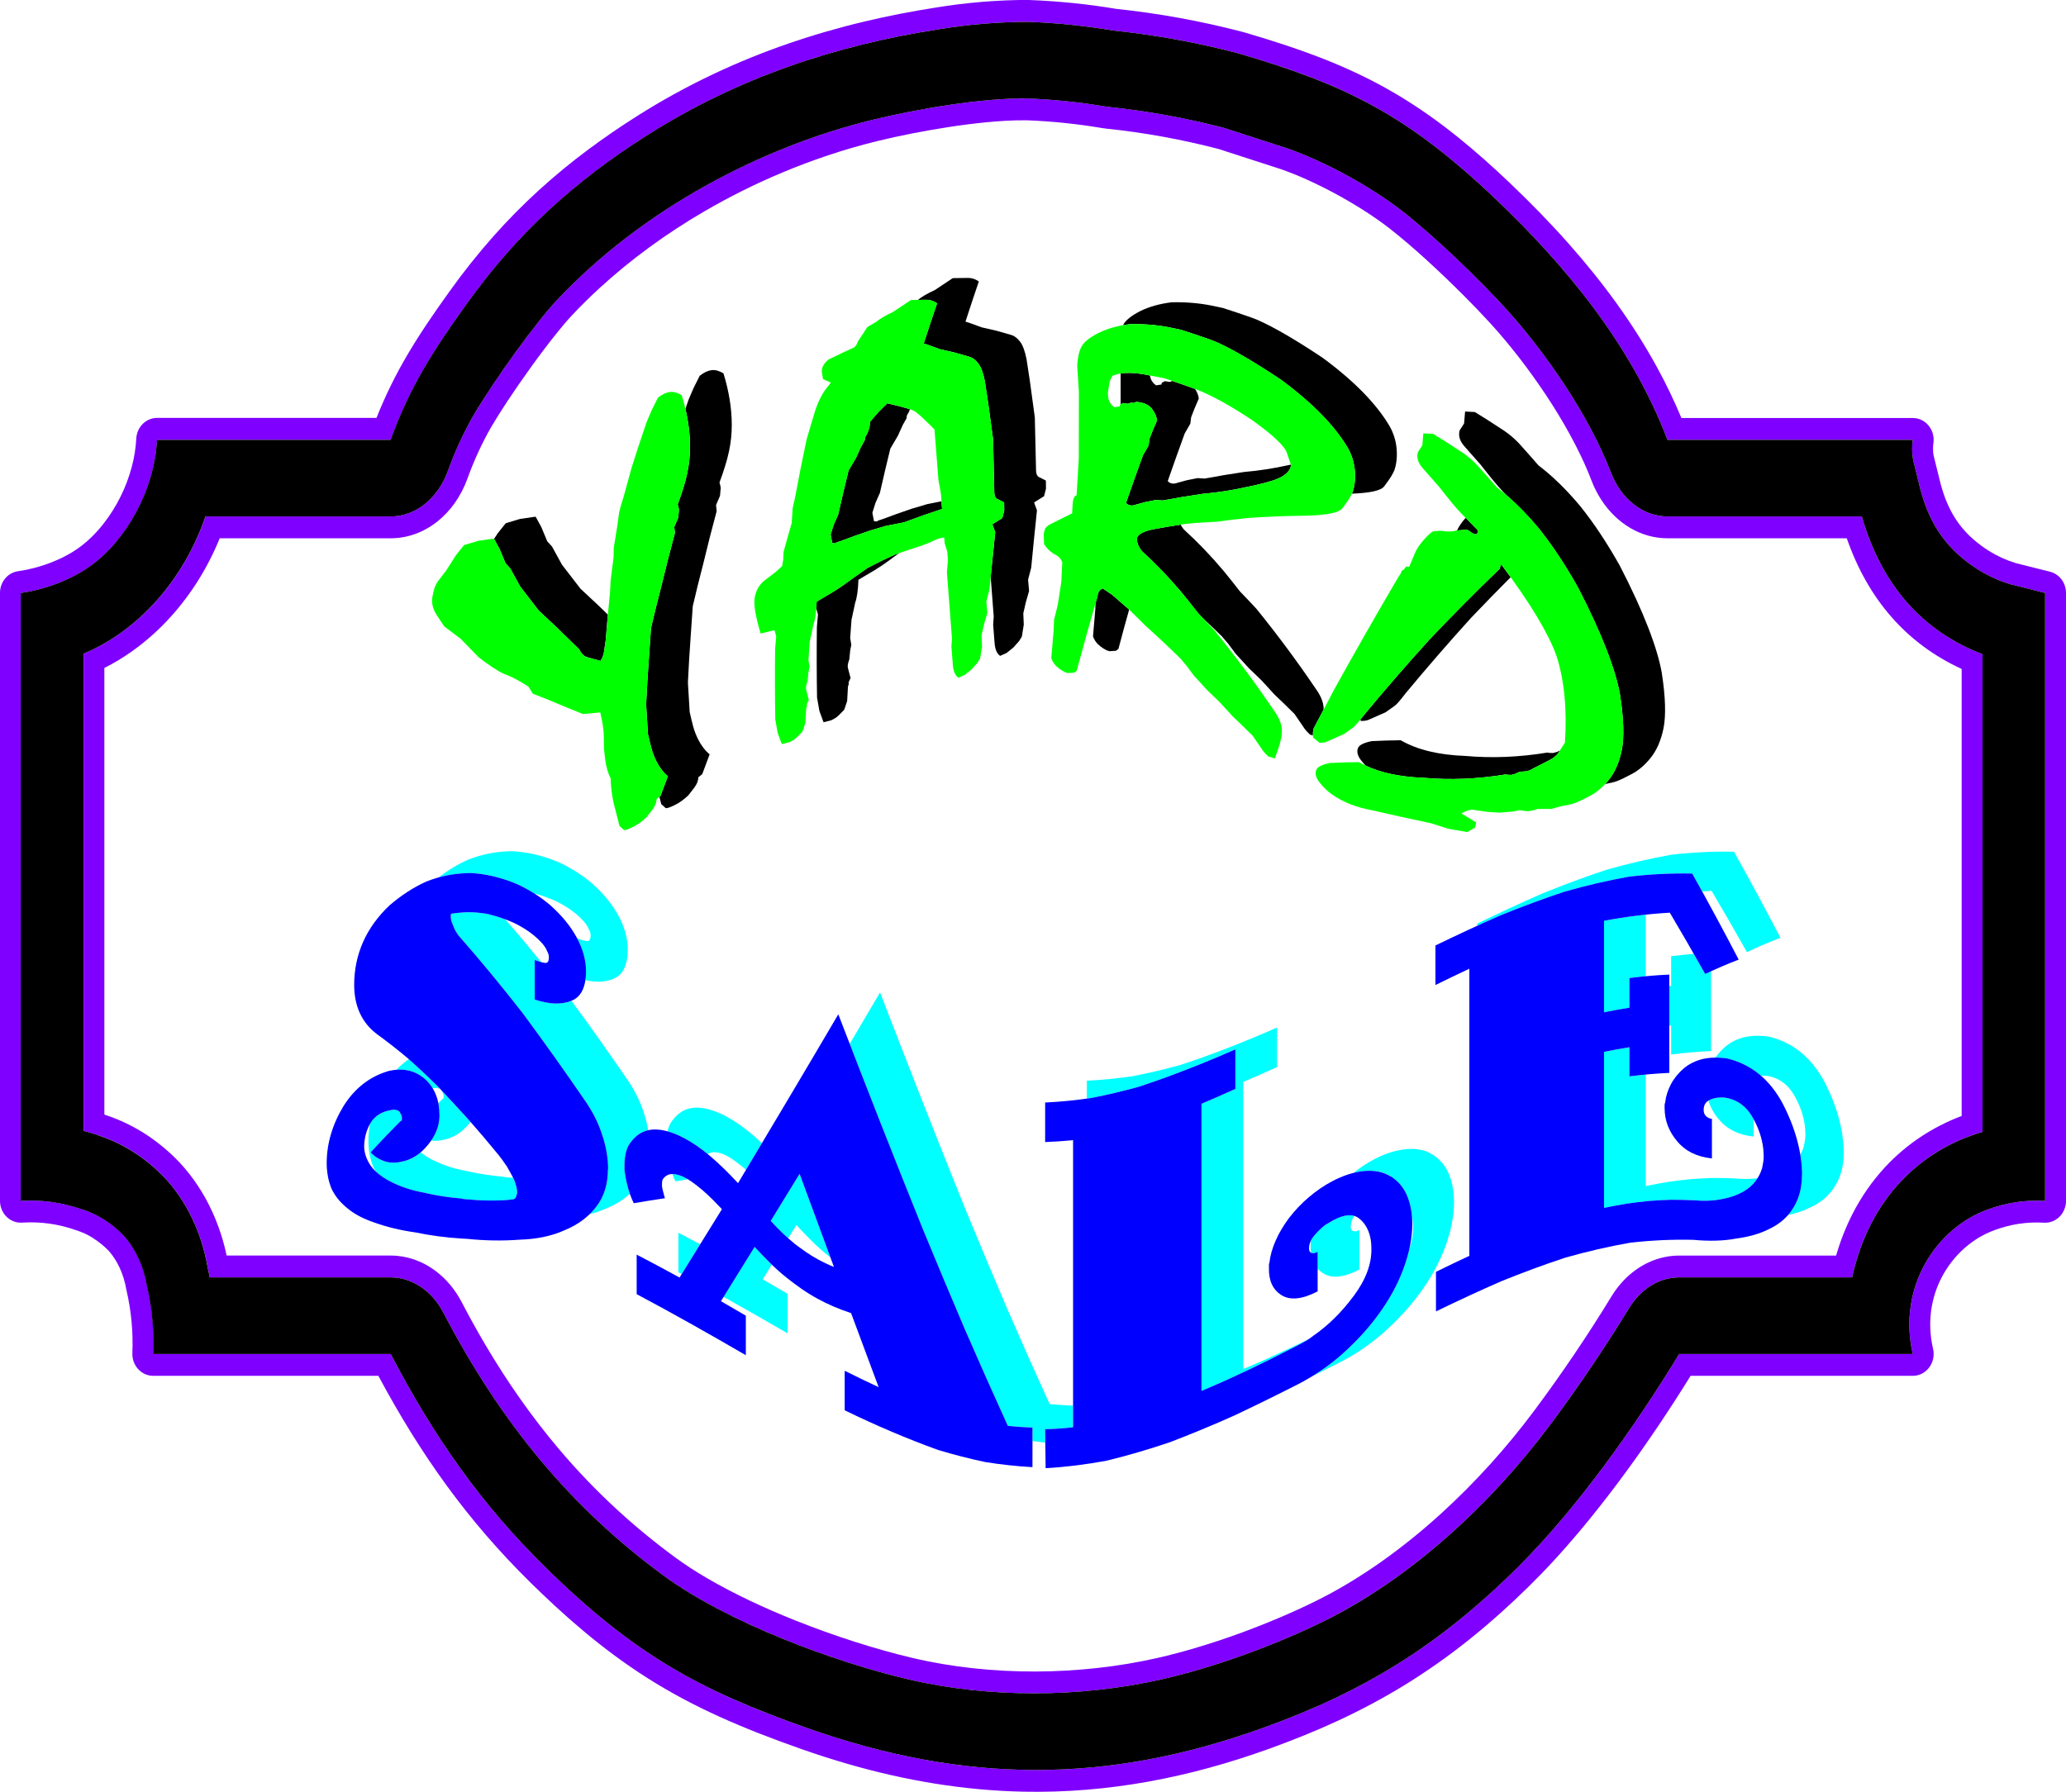 <?xml version="1.0" encoding="UTF-8" standalone="no"?>
<!-- Generator: Adobe Illustrator 13.0.1, SVG Export Plug-In . SVG Version: 6.00 Build 14948)  -->
<svg
    xmlns:rdf="http://www.w3.org/1999/02/22-rdf-syntax-ns#"
    xmlns="http://www.w3.org/2000/svg"
    xmlns:cc="http://web.resource.org/cc/"
    xmlns:xlink="http://www.w3.org/1999/xlink"
    xmlns:dc="http://purl.org/dc/elements/1.1/"
    xmlns:svg="http://www.w3.org/2000/svg"
    xmlns:inkscape="http://www.inkscape.org/namespaces/inkscape"
    xmlns:sodipodi="http://sodipodi.sourceforge.net/DTD/sodipodi-0.dtd"
    xmlns:ns1="http://sozi.baierouge.fr"
    id="Layer_1"
    enable-background="new 0 0 539.527 468.048"
    xml:space="preserve"
    viewBox="0 0 539.527 468.048"
    version="1.1"
    y="0px"
    x="0px"
  >
<g
      clip-rule="evenodd"
      fill-rule="evenodd"
    >
	<path
        fill="#7F00FF"
        d="m24.252 323.38c1.516 0.95 2.918 2.087 4.176 3.388 1.101 1.275 2.027 2.704 2.751 4.248 0.842 1.792 1.441 3.7 1.779 5.667 0.02 0.115 0.043 0.229 0.07 0.344 1.25 5.364 1.769 10.887 1.541 16.404-0.13 3.15 2.203 5.813 5.21 5.949 0.078 0.004 0.157 0.006 0.235 0.006h58.797c11.067 20.673 23.354 37.894 39.698 53.975 2.098 2.069 4.228 4.101 6.39 6.097 2.44 2.254 4.93 4.446 7.468 6.577 2.572 2.16 5.205 4.239 7.895 6.237 5.714 4.242 11.717 8.057 17.956 11.392 3.229 1.727 6.511 3.341 9.841 4.843 3.289 1.482 6.611 2.882 9.964 4.194 3.621 1.418 7.263 2.771 10.927 4.06 4.183 1.48 8.405 2.834 12.661 4.063 14.928 4.31 30.082 6.856 45.583 7.185 22.212 0.467 43.438-3.711 64.278-11.22 12.364-4.455 23.97-9.657 35.211-16.554 5.863-3.599 11.51-7.57 16.909-11.893 2.801-2.24 5.542-4.562 8.219-6.964 4.79-4.299 9.538-8.921 13.932-13.695 12.958-14.081 25.479-31.71 35.749-48.297h58.021c3.01 0 5.45-2.555 5.45-5.708 0-0.451-0.052-0.901-0.152-1.341-0.641-2.774-0.878-5.61-0.663-8.444 0.238-3.152 1.036-6.23 2.352-9.077 1.363-2.948 3.233-5.609 5.517-7.851 2.544-2.5 5.503-4.416 8.776-5.612 0.013-0.004 0.027-0.011 0.042-0.016 4.142-1.552 8.54-2.217 12.934-1.955 3.006 0.18 5.58-2.227 5.751-5.374 0.006-0.108 0.009-0.217 0.009-0.325v-158.79c0-2.639-1.727-4.934-4.178-5.551l-8.937-2.247c-2.455-0.752-4.811-1.823-7.013-3.188-1.421-0.898-2.777-1.906-4.058-3.014-1.358-1.179-2.594-2.504-3.686-3.955-1.679-2.241-2.94-4.741-3.893-7.394-0.365-1.023-0.69-2.062-0.972-3.114l-1.845-7.46c-0.185-1.064-0.2-2.154-0.046-3.224 0.447-3.118-1.602-6.024-4.578-6.494-0.269-0.042-0.54-0.063-0.812-0.063h-60.419c-1.854-4.455-3.938-8.801-6.243-13.02-1.525-2.799-3.136-5.547-4.829-8.238-1.868-2.968-3.825-5.872-5.87-8.709-3.868-5.368-8.126-10.641-12.527-15.601-4.913-5.538-9.994-10.732-15.309-15.795-4.53-4.316-8.839-8.165-13.593-11.997-2.531-2.042-5.127-3.998-7.778-5.865-5.647-3.976-11.596-7.475-17.783-10.439-3.192-1.528-6.435-2.936-9.724-4.22-3.242-1.265-6.514-2.443-9.814-3.532-3.551-1.173-7.12-2.281-10.708-3.326-0.044-0.013-0.088-0.024-0.132-0.036-10.918-2.872-22.022-4.904-33.223-6.083-7.521-1.258-15.106-2.032-22.718-2.32-0.06-0.028-0.13-0.029-0.2-0.029-8.169 0.011-16.323 0.687-24.392 2.021-6.179 0.959-12.321 2.162-18.414 3.604-6.764 1.601-13.452 3.54-20.041 5.808-6.581 2.267-13.042 4.894-19.358 7.872-6.96 3.281-13.722 7.004-20.25 11.147-4.231 2.677-8.369 5.515-12.403 8.508-4.501 3.339-8.842 6.91-13.007 10.698-4.158 3.785-8.12 7.8-11.871 12.025-4.093 4.612-7.946 9.452-11.542 14.498-3.896 5.438-7.562 10.728-10.956 16.492-3.127 5.31-5.806 10.76-8.087 16.509h-57.29c-2.89 0-5.278 2.363-5.441 5.386-0.134 2.482-0.522 4.942-1.159 7.337-0.718 2.705-1.703 5.324-2.938 7.815-1.253 2.53-2.754 4.917-4.478 7.123-1.828 2.336-4.04 4.56-6.458 6.292-4.44 3.184-10.421 5.336-15.825 6.091-2.711 0.38-4.734 2.8-4.734 5.67v158.8c0 3.153 2.44 5.708 5.45 5.708 0.114 0 0.228-0.003 0.341-0.011 4.712-0.31 9.437 0.342 13.913 1.917 0.052 0.019 0.105 0.036 0.158 0.052 1.537 0.48 3.012 1.16 4.39 2.02zm-2.813-7.49c-5.144-1.81-10.574-2.558-15.989-2.202v-158.8c6.256-0.872 13.037-3.35 18.186-7.04 5.359-3.84 9.736-9.529 12.69-15.49 1.412-2.842 2.536-5.832 3.354-8.919 0.742-2.79 1.194-5.655 1.35-8.545h60.995c1.256-3.492 2.678-6.917 4.261-10.26 2.954-6.224 6.373-11.889 10.212-17.55 1.709-2.516 3.451-5.007 5.224-7.474 3.483-4.883 7.212-9.568 11.173-14.035 7.271-8.192 15.326-15.491 24.038-21.954 3.927-2.913 7.955-5.675 12.074-8.282 6.338-4.023 12.905-7.638 19.664-10.826 6.143-2.895 12.426-5.45 18.824-7.655 6.423-2.211 12.945-4.102 19.541-5.663 5.967-1.413 11.983-2.59 18.036-3.529 7.798-1.292 15.68-1.945 23.574-1.956 7.441 0.282 14.859 1.042 22.212 2.279 10.989 1.148 21.885 3.138 32.598 5.956 3.526 1.027 7.038 2.117 10.529 3.27 3.211 1.06 6.395 2.206 9.549 3.437 3.166 1.236 6.288 2.591 9.361 4.063 2.791 1.339 5.532 2.79 8.217 4.349 8.44 4.905 16.076 10.788 23.41 17.332 2.071 1.848 4.113 3.731 6.126 5.651 12.267 11.687 23.673 24.483 32.822 39.023 1.629 2.59 3.179 5.235 4.647 7.929 2.796 5.116 5.251 10.427 7.351 15.896h64.044c-0.254 1.768-0.216 3.568 0.114 5.322l1.902 7.696c0.328 1.228 0.706 2.439 1.132 3.632 0.392 1.093 0.831 2.165 1.318 3.214 0.934 2.02 2.069 3.93 3.39 5.699 1.332 1.772 2.841 3.391 4.5 4.83 1.493 1.293 3.076 2.468 4.734 3.515 2.64 1.638 5.466 2.918 8.413 3.808l9.062 2.279v158.8c-5.122-0.306-10.251 0.47-15.081 2.281-2.093 0.764-4.096 1.773-5.972 3.009-1.693 1.113-3.28 2.395-4.737 3.829-5.475 5.38-8.976 12.704-9.573 20.642-0.26 3.434 0.022 6.874 0.798 10.234h-60.996c-3.34 5.486-6.805 10.887-10.395 16.198-3.229 4.784-6.57 9.483-10.021 14.095-3.463 4.635-7.063 9.154-10.798 13.552-1.79 2.104-3.619 4.172-5.486 6.201-4.257 4.628-8.917 9.161-13.552 13.319-2.6 2.333-5.262 4.588-7.981 6.764-5.223 4.18-10.685 8.022-16.355 11.503-10.935 6.704-22.2 11.747-34.229 16.08-15.602 5.621-31.49 9.358-47.966 10.544-24.585 1.769-47.822-2.396-71.045-10.584-3.607-1.268-7.193-2.599-10.757-3.995-3.271-1.281-6.511-2.646-9.719-4.092-3.22-1.453-6.395-3.015-9.518-4.684-2.835-1.517-5.62-3.135-8.349-4.851-11.059-6.956-20.673-15.245-30.104-24.528-4.473-4.396-8.746-9.01-12.805-13.826-3.682-4.377-7.179-8.919-10.483-13.615-3.303-4.702-6.43-9.538-9.372-14.497-2.642-4.451-5.161-8.981-7.556-13.584h-61.956c0.25-6.055-0.319-12.117-1.691-18.005-0.427-2.49-1.185-4.906-2.252-7.175-0.971-2.067-2.218-3.98-3.705-5.678-1.596-1.669-3.382-3.126-5.317-4.339-1.761-1.1-3.646-1.97-5.61-2.59z"
    />
	<path
        fill="#7F00FF"
        d="m25.734 296.58c3.419 1.107 6.683 2.687 9.704 4.697 2.719 1.808 5.241 3.921 7.521 6.303 1.639 1.751 3.125 3.654 4.438 5.684 1.185 1.83 2.236 3.751 3.146 5.747 1.722 3.788 2.957 7.798 3.674 11.925 0.204 0.909 0.394 1.821 0.57 2.736h47.238c4.563 0.001 8.704 2.318 11.61 5.918 0.83 1.027 1.558 2.141 2.172 3.323 2.013 3.864 4.125 7.671 6.335 11.415 2.012 3.408 4.112 6.759 6.299 10.046 8.422 12.672 18.11 24.17 29.205 34.346 4.995 4.577 10.224 8.869 15.663 12.853 2.793 2.044 5.661 3.89 8.65 5.635 2.64 1.539 5.325 2.993 8.05 4.36 10.08 5.06 21.162 9.406 31.847 12.815 5.039 1.607 10.341 3.108 15.398 4.294 11.291 2.647 23.176 3.783 34.696 3.634 10.495-0.134 21.167-1.324 31.361-3.636 14.072-3.19 29.986-9.052 42.695-15.342 17.808-8.813 34.349-22.684 47.694-37.59 3.977-4.439 7.758-9.064 11.331-13.865 7.236-9.713 14.034-19.776 20.373-30.155 2.216-3.642 5.53-6.473 9.559-7.575 1.159-0.316 2.354-0.477 3.552-0.477h45.15c2.044-9.309 6.111-17.929 12.533-24.844 3.081-3.309 6.601-6.135 10.452-8.392 3.497-2.047 7.216-3.65 11.075-4.774v-124.78c-8.056-3.076-15.196-7.943-20.826-14.83-5.033-6.157-8.47-13.395-10.694-21.152h-50.738c-5.24-0.003-9.85-3.039-12.747-7.479-0.829-1.267-1.521-2.626-2.063-4.054-4.48-11.718-12.306-24-19.899-33.786-2.381-3.072-4.875-6.047-7.477-8.917-2.426-2.648-4.909-5.239-7.447-7.77-5.854-5.847-13.221-12.753-19.752-17.838-4.585-3.569-10.1-6.973-15.094-9.657-2.476-1.333-4.994-2.577-7.549-3.73-2.353-1.066-4.746-2.029-7.176-2.885l-16.611-5.376c-9.921-2.589-20.009-4.422-30.183-5.485-0.28-0.029-0.559-0.067-0.837-0.114-6.697-1.126-13.452-1.825-20.229-2.092-2.045-0.03-4.089 0.016-6.13 0.137-1.807 0.103-3.611 0.245-5.413 0.423-3.361 0.337-6.714 0.765-10.055 1.284-3.331 0.514-6.65 1.099-9.958 1.756-3.068 0.605-6.124 1.279-9.164 2.021-8.541 2.091-17.098 4.96-25.177 8.333-7.335 3.061-14.474 6.615-21.372 10.64-6.814 3.978-13.457 8.488-19.651 13.394-5.604 4.438-11.111 9.44-15.97 14.621-4.002 4.268-9.484 11.687-12.672 16.19-1.681 2.372-3.324 4.773-4.928 7.204-1.494 2.256-2.934 4.552-4.318 6.884-2.607 4.575-4.821 9.385-6.614 14.371-1.822 5.081-5.508 9.431-10.512 11.173-1.434 0.498-2.934 0.751-4.445 0.752h-48.336c-1.483 4.328-3.404 8.478-5.729 12.379-2.116 3.555-4.567 6.878-7.317 9.921-2.763 3.061-5.833 5.802-9.158 8.173-3.023 2.158-6.263 3.964-9.66 5.386v124.62c1.325 0.37 2.637 0.77 3.934 1.21zm1.661-5.43c-0.048-0.017-0.096-0.033-0.144-0.049v-116.62c2.528-1.271 4.961-2.739 7.278-4.393 3.648-2.602 7.018-5.609 10.049-8.969 5.408-5.989 9.721-12.937 12.801-20.514h44.65c2.092-0.001 4.171-0.353 6.157-1.042 2.152-0.749 4.171-1.862 5.978-3.296 1.751-1.389 3.303-3.034 4.606-4.886 1.382-1.963 2.498-4.117 3.316-6.401 1.673-4.651 3.737-9.138 6.166-13.408 1.332-2.238 2.715-4.443 4.148-6.611 3.865-5.849 8.809-12.772 13.291-18.317 1.146-1.417 2.435-2.959 3.713-4.321 2.268-2.408 4.617-4.729 7.044-6.961 8.361-7.688 17.629-14.398 27.341-20.067 6.693-3.906 13.619-7.354 20.736-10.323 3.759-1.57 7.568-3.004 11.421-4.301 4.276-1.44 8.606-2.7 12.979-3.776 6.063-1.484 12.451-2.723 18.682-3.689 3.247-0.504 6.505-0.92 9.772-1.248 1.731-0.17 3.466-0.306 5.203-0.407 1.893-0.111 3.788-0.155 5.683-0.129 6.535 0.261 13.049 0.936 19.506 2.021 0.385 0.065 0.772 0.118 1.16 0.158 9.862 1.03 19.641 2.803 29.261 5.306l16.397 5.307c2.266 0.803 4.5 1.702 6.695 2.696 2.443 1.104 4.852 2.294 7.22 3.567 2.365 1.27 4.69 2.621 6.972 4.052 2.36 1.481 5.048 3.309 7.355 5.106 6.369 4.962 13.54 11.698 19.247 17.393 2.475 2.467 4.896 4.993 7.261 7.575 2.502 2.764 4.901 5.626 7.194 8.581 2.497 3.216 4.878 6.529 7.141 9.931 2.229 3.347 4.32 6.793 6.267 10.328 1.017 1.852 1.982 3.734 2.897 5.643 1.005 2.094 1.926 4.23 2.763 6.404 0.689 1.814 1.57 3.542 2.622 5.153 3.915 5.994 10.192 9.961 17.241 9.964h46.813c5.516 15.86 15.514 27.479 30.002 34.132v116.76c-7.571 2.862-14.403 7.337-19.988 13.358-3.385 3.654-6.262 7.791-8.543 12.287-1.771 3.485-3.147 7.01-4.26 10.824h-40.972c-1.661 0.001-3.316 0.223-4.925 0.663-5.366 1.466-9.821 5.169-12.779 10.03-6.246 10.226-12.944 20.14-20.074 29.712-7.277 9.771-15.508 18.894-24.462 27.039-9.717 8.841-20.866 16.963-32.594 22.765-12.313 6.091-27.867 11.829-41.521 14.925-20.186 4.576-43.29 4.801-63.713 0.011-4.915-1.153-10.097-2.621-15.002-4.185-5.346-1.705-10.635-3.602-15.856-5.687-7.721-3.084-15.76-6.804-22.973-11.016-2.832-1.652-5.54-3.393-8.182-5.327-5.277-3.865-10.349-8.027-15.195-12.468-5.354-4.913-10.408-10.175-15.134-15.75-7.235-8.543-13.607-17.664-19.325-27.349-2.157-3.655-4.22-7.372-6.186-11.146-1.72-3.304-4.055-6.126-6.962-8.286-3.421-2.541-7.445-3.932-11.601-3.933h-42.845c-0.831-3.938-2.085-7.764-3.74-11.405-1.027-2.257-2.215-4.429-3.556-6.497-1.497-2.314-3.19-4.482-5.058-6.477-0.014-0.015-0.028-0.03-0.043-0.045-2.562-2.676-5.394-5.05-8.448-7.081-3.415-2.23-7.102-4.02-10.965-5.27z"
    />
	<path
        d="m21.439 315.89c4.025 1.268 7.761 3.639 10.926 6.935 3.021 3.43 5.102 7.92 5.957 12.854 1.369 5.847 1.94 11.93 1.691 18.005h62.012c11.418 21.888 23.765 39.326 40.215 55.522 23.219 22.861 40.244 32.19 68.447 42.149 40.998 14.478 78.001 14.801 119.01 0.04 25.967-9.345 45.696-21.118 66.899-42.231 14.899-14.836 29.921-35.78 41.918-55.48h60.996c-4.052-17.628 6.258-32.906 19.484-37.714 4.882-1.818 9.984-2.59 15.081-2.281v-158.8l-9.062-2.279c-2.913-0.875-5.735-2.151-8.413-3.808-7.59-4.837-12.42-11.003-15.074-20.89l-1.902-7.696c-0.33-1.747-0.368-3.557-0.114-5.322h-64.044c-9.661-25.279-27.021-45.892-44.82-62.848-23.16-22.042-39.11-29.866-67.21-38.1-10.753-2.825-21.641-4.814-32.598-5.956-7.367-1.238-14.78-1.999-22.212-2.279-7.885 0.01-15.76 0.663-23.574 1.956-26.582 4.15-52.18 12.508-76.064 27.672-18.521 11.759-33.561 25.087-47.285 44.271-8.281 11.575-14.611 21.188-19.697 35.284h-61.009c-0.675 13.198-8.083 26.284-17.395 32.955-5.26 3.77-12.148 6.212-18.186 7.04v158.8c5.393-0.35 10.797 0.39 15.989 2.21zm4.295-19.31c-1.301-0.45-2.613-0.85-3.934-1.199v-124.62c14.056-5.849 26.077-18.994 31.863-35.86h48.362c6.476 0 12.341-4.677 14.957-11.926 1.819-5.042 4.034-9.854 6.614-14.371 5.715-9.708 16.379-24.393 21.918-30.278 22.35-23.751 53.348-39.916 82.169-46.986 11.585-2.842 28.995-5.833 40.72-5.621 6.768 0.266 13.521 0.964 20.229 2.092 0.278 0.046 0.558 0.084 0.837 0.114 10.144 1.057 20.225 2.889 30.183 5.485l16.611 5.376c9.509 3.314 21.511 9.817 29.818 16.272 8.938 6.944 20.542 18.297 27.199 25.608 9.912 10.886 21.579 27.535 27.376 42.703 2.688 7.037 8.463 11.532 14.811 11.532h50.738c5.222 18.155 16.001 30.032 31.521 35.982v124.78c-15.991 4.701-29.436 17.073-34.061 38.01h-45.15c-5.164 0-10.024 2.984-13.11 8.052-6.387 10.45-13.187 20.513-20.373 30.155-15.899 21.367-36.98 40.548-59.025 51.455-12.958 6.412-28.952 12.236-42.695 15.342-21.134 4.775-44.921 4.953-66.057 0.002-19.094-4.473-47.09-14.738-63.945-27.104-24.043-17.641-42.379-39.668-57.503-68.659-3.003-5.758-8.2-9.242-13.782-9.242h-47.252c-0.176-0.917-0.366-1.829-0.57-2.736-1.591-9.069-5.541-17.264-11.258-23.355-4.996-5.18-10.883-8.94-17.226-10.98z"
    />
	<path
        d="m312.1 101.6c-1.973-0.717-3.95-1.413-5.935-2.087-0.226 0.084-0.451 0.169-0.676 0.254-0.188-0.029-0.376-0.059-0.563-0.088-0.252-0.039-0.502-0.077-0.753-0.115-0.269 0.149-0.536 0.298-0.804 0.448-0.014 0.14-0.027 0.28-0.04 0.42-0.471 0.073-0.942 0.148-1.412 0.223-0.909-0.603-1.45-1.463-1.622-2.583-0.645-0.12-1.29-0.238-1.936-0.354-2.19-0.362-4.097-0.407-5.714-0.144 0.002 2.683 0.001 5.366-0.004 8.048 0.211-0.118 0.42-0.234 0.631-0.351 0.251 0.038 0.502 0.077 0.754 0.115 0.187 0.029 0.375 0.058 0.563 0.088 0.264-0.101 0.528-0.2 0.793-0.299 0.189 0.031 0.378 0.062 0.566 0.093 0.265-0.098 0.53-0.196 0.797-0.293 1.859 0.135 3.199 0.714 4.014 1.724 0.808 1.013 1.273 2.057 1.4 3.129-0.378 0.875-0.755 1.75-1.13 2.627-0.292 0.75-0.583 1.501-0.872 2.252-0.07 0.557-0.139 1.113-0.209 1.67-0.494 0.854-0.984 1.71-1.473 2.567-1.506 4.136-2.981 8.282-4.426 12.44 0.653 0.681 1.485 0.83 2.503 0.446 0.818-0.229 1.64-0.453 2.463-0.672 0.944-0.193 1.891-0.379 2.839-0.561 0.611 0.038 1.223 0.078 1.834 0.12 3.385-0.64 6.795-1.21 10.228-1.711 4.016-0.354 7.87-0.944 11.569-1.783 3.734-0.757 6.435-1.456 8.086-2.145 1.659-0.673 2.783-1.583 3.363-2.74 0.072-0.27 0.144-0.539 0.215-0.808-0.017-0.054-0.035-0.108-0.053-0.162-0.232 0.048-0.469 0.098-0.711 0.146-3.699 0.838-7.554 1.429-11.57 1.782-3.433 0.501-6.842 1.072-10.228 1.711-0.611-0.042-1.223-0.082-1.833-0.12-0.948 0.182-1.896 0.369-2.839 0.561-0.822 0.22-1.644 0.444-2.464 0.672-1.017 0.383-1.85 0.235-2.501-0.446 1.443-4.158 2.918-8.305 4.425-12.439 0.488-0.857 0.979-1.713 1.473-2.568 0.069-0.557 0.14-1.113 0.209-1.67 0.29-0.751 0.58-1.502 0.872-2.252 0.375-0.876 0.751-1.752 1.13-2.626-0.1-0.85-0.42-1.69-0.96-2.51z"
    />
	<path
        d="m293.27 84.94c0.594-0.106 1.202-0.198 1.827-0.273 3.585-0.078 7 0.201 10.232 0.829 1.053 0.216 2.104 0.438 3.155 0.667 2.484 0.8 4.961 1.632 7.429 2.496 3.557 1.247 9.779 4.639 18.484 10.434 8.433 6.186 14.274 12.261 17.621 17.985 1.018 1.82 1.617 3.77 1.802 5.843 0.176 2.072-0.017 3.931-0.567 5.577-0.029 0.088-0.1 0.242-0.21 0.461 4.776-0.197 7.594-0.797 8.431-1.914 0.995-1.316 1.677-2.31 2.043-2.984 0.365-0.674 0.578-1.098 0.636-1.271 0.552-1.646 0.744-3.505 0.569-5.578-0.187-2.073-0.785-4.023-1.804-5.843-3.347-5.724-9.188-11.799-17.621-17.985-8.704-5.794-14.927-9.188-18.484-10.434-2.467-0.863-4.943-1.695-7.428-2.496-1.051-0.228-2.103-0.45-3.155-0.666-3.233-0.628-6.647-0.907-10.232-0.829-3.171 0.383-5.93 1.165-8.273 2.328-2.324 1.191-3.794 2.391-4.417 3.581-0.01 0.012-0.02 0.037-0.03 0.061z"
    />
	<path
        d="m356.63 199.98c4.092 1.934 9.105 2.962 15.113 3.186 6.975 0.619 14.104 0.332 21.437-0.877 0.202 0.03 0.405 0.061 0.608 0.091 0.295 0.006 0.59 0.012 0.886 0.019 0.369-0.1 0.738-0.198 1.108-0.295 0.567-0.381 1.274-0.577 2.124-0.587 0.851-0.005 1.705-0.283 2.565-0.837 1.12-0.579 2.241-1.152 3.368-1.719 1.438-0.654 2.463-1.394 3.071-2.226 0.146-0.226 0.29-0.451 0.435-0.677-0.239 0.089-0.461 0.202-0.664 0.338-0.369 0.098-0.738 0.196-1.107 0.296-0.296-0.008-0.591-0.014-0.887-0.019-0.202-0.031-0.405-0.061-0.607-0.092-7.332 1.209-14.462 1.497-21.437 0.878-6.889-0.257-12.472-1.572-16.854-4.095-2.53 0.025-5.045 0.1-7.546 0.223-2.091 0.427-3.285 1.028-3.596 1.779-0.414 1.001-0.112 2.122 0.896 3.368 0.35 0.45 0.72 0.87 1.08 1.25z"
    />
	<path
        d="m394.5 150.77c-0.793-1.095-1.623-2.219-2.492-3.37-0.129 0.4-0.258 0.799-0.387 1.199-6.243 6.014-12.355 12.175-18.338 18.48-5.847 6.448-11.559 13.035-17.133 19.757-0.349 0.455-0.668 0.864-0.961 1.227 0.109 0.089 0.219 0.177 0.327 0.266 0.339 0.003 0.57-0.009 0.694-0.036 0.589-0.047 1.104-0.192 1.549-0.435 1.347-0.609 2.701-1.204 4.063-1.788 0.77-0.55 1.54-1.096 2.314-1.639 0.493-0.305 1.462-1.408 2.912-3.303 5.574-6.723 11.287-13.309 17.134-19.757 3.41-3.58 6.85-7.11 10.33-10.6z"
    />
	<path
        d="m393.53 129.44c2.738 2.362 5.483 5.179 8.22 8.451 3.535 4.406 7.003 9.605 10.36 15.591 6.281 12.155 9.82 21.532 10.951 27.952 0.994 6.397 1.118 11.242 0.454 14.541-0.306 1.488-0.746 2.908-1.318 4.261-0.575 1.35-1.324 2.578-2.244 3.688-0.249 0.302-0.503 0.59-0.76 0.866 1.374-0.244 2.432-0.506 3.169-0.791 0.854-0.326 2.113-0.936 3.784-1.826 1.676-0.878 3.247-2.195 4.707-3.957 0.92-1.109 1.669-2.337 2.244-3.688 0.572-1.353 1.012-2.773 1.317-4.26 0.664-3.3 0.54-8.144-0.453-14.542-1.131-6.42-4.671-15.797-10.951-27.952-3.357-5.986-6.825-11.186-10.361-15.592-3.621-4.33-7.257-7.862-10.871-10.6-1.697-1.956-3.413-3.894-5.146-5.816-1.22-1.272-2.519-2.371-3.896-3.295-1.443-0.954-2.893-1.896-4.347-2.825-1.077-0.68-2.157-1.353-3.24-2.019-0.851-0.047-1.699-0.091-2.548-0.13-0.086 1.042-0.175 2.083-0.264 3.123-0.388 0.601-0.774 1.203-1.161 1.804-0.396 1.43 0.053 2.847 1.339 4.261 1.381 1.542 2.749 3.095 4.105 4.659 2.806 3.568 4.723 5.903 5.795 6.977 0.37 0.38 0.74 0.75 1.11 1.13z"
    />
	<path
        d="m380.5 138.56c0.841-0.072 1.682-0.139 2.525-0.202 0.193 0.086 0.386 0.172 0.578 0.258 0.231 0.17 0.463 0.34 0.695 0.51 0.25 0.131 0.5 0.261 0.75 0.393 0.231 0.007 0.462 0.016 0.693 0.023 0.078-0.325 0.155-0.65 0.232-0.976-1.07-1.106-2.146-2.207-3.228-3.299-1.06 1.21-1.81 2.31-2.24 3.3z"
    />
	<path
        d="m237.64 106.92c-1.214-0.414-3.188-0.94-5.93-1.56-0.779 0.764-1.554 1.532-2.324 2.303-0.755 0.867-1.504 1.736-2.249 2.609 0.114 0.833-0.136 1.888-0.747 3.166-0.158 0.273-0.316 0.547-0.473 0.821-0.031 0.245-0.061 0.491-0.091 0.736-0.313 0.548-0.624 1.097-0.934 1.646-0.441 0.963-0.879 1.928-1.313 2.893-0.665 1.12-1.322 2.242-1.974 3.366-0.949 3.847-1.856 7.697-2.721 11.549-0.394 0.884-0.786 1.769-1.173 2.655-0.268 0.852-0.534 1.704-0.797 2.556 0.143 0.73 0.285 1.46 0.427 2.19 0.244 0.023 0.488 0.046 0.731 0.069 0.162-0.096 0.323-0.193 0.484-0.288 0.227-0.067 0.453-0.134 0.679-0.2 2.625-0.985 5.262-1.926 7.912-2.824 1.362-0.416 2.727-0.82 4.094-1.213 1.611-0.334 3.225-0.653 4.841-0.955 3.286-1.233 6.597-2.399 9.931-3.498-0.051-0.666-0.102-1.332-0.153-1.998-1.24 0.238-2.48 0.486-3.719 0.743-1.367 0.393-2.731 0.797-4.094 1.213-2.649 0.898-5.287 1.839-7.911 2.824-0.227 0.066-0.453 0.133-0.68 0.2-0.161 0.096-0.322 0.192-0.483 0.289-0.244-0.024-0.488-0.047-0.731-0.07-0.142-0.729-0.284-1.459-0.426-2.189 0.263-0.853 0.528-1.705 0.796-2.557 0.388-0.886 0.779-1.771 1.174-2.655 0.865-3.853 1.771-7.702 2.72-11.549 0.652-1.125 1.31-2.247 1.974-3.366 0.434-0.965 0.872-1.929 1.313-2.893 0.31-0.55 0.622-1.099 0.934-1.647 0.03-0.245 0.06-0.491 0.09-0.736 0.157-0.274 0.315-0.547 0.473-0.821 0.13-0.28 0.25-0.54 0.35-0.8z"
    />
	<path
        d="m239.75 78.327c0.622-0.009 1.243-0.016 1.864-0.021 1.157-0.042 2.193 0.268 3.106 0.926-1.192 3.488-2.353 6.982-3.481 10.484 0.521 0.171 1.04 0.344 1.56 0.518 0.891 0.322 1.779 0.648 2.666 0.978 1.313 0.291 2.621 0.591 3.928 0.9 1.305 0.365 2.606 0.739 3.904 1.122 0.75 0.236 1.481 0.806 2.188 1.709 0.703 0.907 1.27 2.435 1.698 4.585 0.296 1.919 0.588 3.839 0.877 5.76 0.436 3.141 0.864 6.282 1.284 9.425 0.015 0.659 0.03 1.318 0.045 1.978 0.017 0.704 0.033 1.408 0.05 2.112 0.025 1.124 0.052 2.247 0.077 3.371l0.075 3.231c0.024 1.077 0.05 2.153 0.074 3.23 0.02 0.843 0.257 1.396 0.71 1.662 0.62 0.309 1.239 0.621 1.857 0.935 0.009 0.703 0.019 1.406 0.028 2.108-0.168 0.66-0.336 1.32-0.502 1.979-0.871 0.539-1.738 1.082-2.603 1.629 0.251 0.693 0.501 1.385 0.749 2.079-0.411 3.896-0.808 7.792-1.188 11.689 0.264 3.444 0.527 6.887 0.791 10.331-0.049 0.713-0.097 1.427-0.145 2.14 0.124 1.589 0.248 3.178 0.372 4.767 0.131 1.683 0.616 2.803 1.451 3.367 0.554-0.249 1.107-0.496 1.663-0.74 0.593-0.481 1.189-0.96 1.787-1.437 0.493-0.558 0.988-1.114 1.486-1.668 0.243-0.394 0.488-0.787 0.734-1.18 0.165-1.044 0.333-2.087 0.502-3.131-0.012-0.28-0.031-0.748-0.059-1.402-0.021-0.515-0.043-1.029-0.064-1.543 0.215-0.952 0.432-1.904 0.65-2.855 0.283-1.001 0.569-2.003 0.858-3.003-0.088-0.979-0.175-1.96-0.263-2.94 0.27-1.045 0.543-2.09 0.818-3.135 0.476-4.99 0.977-9.979 1.505-14.967-0.249-0.693-0.498-1.386-0.749-2.079 0.863-0.547 1.73-1.091 2.603-1.629 0.166-0.66 0.333-1.319 0.502-1.979-0.01-0.703-0.02-1.406-0.029-2.108-0.617-0.314-1.236-0.625-1.857-0.935-0.453-0.265-0.689-0.819-0.709-1.662-0.025-1.077-0.05-2.153-0.075-3.229-0.024-1.078-0.05-2.155-0.074-3.232-0.025-1.124-0.052-2.247-0.078-3.37-0.017-0.704-0.033-1.408-0.049-2.112-0.015-0.659-0.03-1.318-0.046-1.978-0.42-3.143-0.848-6.285-1.283-9.425-0.289-1.921-0.582-3.841-0.877-5.76-0.429-2.15-0.995-3.679-1.698-4.585-0.708-0.903-1.438-1.473-2.188-1.709-1.299-0.383-2.6-0.757-3.905-1.122-1.306-0.31-2.614-0.609-3.927-0.9-0.887-0.331-1.775-0.656-2.666-0.978-0.52-0.174-1.039-0.347-1.56-0.518 1.129-3.501 2.29-6.995 3.481-10.483-0.913-0.659-1.948-0.969-3.105-0.927-1.233 0.01-2.466 0.028-3.7 0.053-1.577 1.029-3.144 2.071-4.701 3.125-1.88 0.85-3.33 1.703-4.37 2.536z"
    />
	<path
        d="m342.86 192.1c-0.023-0.456 0.023-1.033 0.142-1.73 0.881-1.674 1.764-3.345 2.649-5.014 0.004-0.238-0.002-0.469-0.017-0.691-0.109-1.438-0.801-3.053-2.085-4.836-4.82-7.115-9.969-14.058-15.444-20.808-1.408-1.517-2.833-3.021-4.275-4.511-1.397-1.794-2.816-3.577-4.258-5.345-3.231-3.858-6.709-7.489-10.426-10.879-0.342-0.423-0.618-0.838-0.828-1.246-2.334 0.361-4.658 0.757-6.971 1.185-2.584 0.499-4.051 1.25-4.409 2.226-0.139 1.113 0.3 2.293 1.308 3.543 3.718 3.39 7.195 7.021 10.427 10.879 1.441 1.769 2.86 3.55 4.257 5.345 0.438 0.452 0.874 0.905 1.309 1.36 1.646 1.539 3.271 3.097 4.876 4.673 0.563 0.656 1.122 1.314 1.678 1.974 0.624 0.831 1.243 1.665 1.856 2.5 1.196 1.285 2.378 2.579 3.547 3.884 0.601 0.566 1.199 1.134 1.794 1.706 0.508 0.492 1.014 0.985 1.517 1.48 1.107 1.188 2.204 2.386 3.288 3.592 1.778 1.679 3.531 3.381 5.26 5.107 0.902 1.299 1.794 2.604 2.673 3.916 0.211 0.312 0.673 0.807 1.385 1.488 0.24 0.07 0.49 0.14 0.74 0.2z"
    />
	<path
        d="m294.88 159.25c-0.04-0.038-0.08-0.076-0.119-0.115-1.429-1.27-2.872-2.526-4.33-3.769-0.823-0.559-1.65-1.113-2.48-1.663-0.805 0.357-1.252 1.05-1.344 2.076-0.168 0.577-0.337 1.153-0.503 1.73-0.024 0.555-0.047 1.11-0.07 1.665-0.201 2.346-0.4 4.692-0.598 7.039 0.352 1.062 1.028 1.958 2.026 2.693 0.992 0.742 1.777 1.143 2.362 1.198 0.541-0.041 1.083-0.08 1.625-0.117 0.208-0.167 0.417-0.331 0.626-0.497 0.9-3.42 1.83-6.83 2.79-10.24z"
    />
	<path
        d="m179 106.8c0.804 3.443 1.201 6.746 1.201 9.906 0.005 2.32-0.238 4.616-0.726 6.886-0.471 2.271-1.307 4.993-2.49 8.17 0.297 0.864 0.387 1.533 0.27 2.007-0.043 0.483-0.085 0.968-0.126 1.452-0.348 0.804-0.692 1.609-1.034 2.414 0.052 0.538 0.104 1.075 0.156 1.612-1.241 4.572-2.406 9.145-3.497 13.715-0.964 3.694-1.877 7.388-2.739 11.08-0.204 2.638-0.387 5.272-0.548 7.902-0.292 4.025-0.533 8.038-0.724 12.039 0.137 2.575 0.292 5.145 0.464 7.707 0.313 1.412 0.618 2.668 0.911 3.768 0.294 1.1 0.719 2.208 1.271 3.33 0.79 1.602 1.801 2.924 3.028 3.972-0.658 1.718-1.301 3.438-1.929 5.16-0.097 0.077-0.193 0.155-0.291 0.232 0.165 0.638 0.331 1.274 0.497 1.911 0.387 0.342 0.774 0.686 1.161 1.029 0.29 0.083 1.043-0.172 2.262-0.755 1.219-0.569 2.439-1.441 3.667-2.615 0.496-0.648 0.994-1.295 1.495-1.94 0.713-0.928 1.076-1.842 1.086-2.748 0.34-0.275 0.682-0.549 1.023-0.822 0.628-1.722 1.271-3.441 1.929-5.16-1.227-1.049-2.238-2.371-3.028-3.972-0.553-1.121-0.977-2.23-1.271-3.33-0.292-1.101-0.596-2.356-0.911-3.768-0.172-2.563-0.327-5.131-0.463-7.708 0.19-4 0.431-8.013 0.723-12.038 0.162-2.629 0.344-5.263 0.548-7.902 0.862-3.692 1.775-7.385 2.739-11.079 1.09-4.571 2.256-9.144 3.497-13.716-0.053-0.537-0.105-1.074-0.157-1.611 0.341-0.805 0.686-1.609 1.034-2.414 0.042-0.484 0.083-0.968 0.126-1.452 0.117-0.473 0.027-1.142-0.27-2.006 1.182-3.178 2.018-5.899 2.49-8.17 0.487-2.271 0.73-4.566 0.725-6.887 0-4.236-0.714-8.729-2.165-13.473-1.119-0.675-2.158-0.954-3.117-0.837-0.958 0.121-1.992 0.613-3.096 1.477-0.559 1.107-1.113 2.216-1.662 3.327-0.428 0.999-0.853 1.998-1.274 2.998-0.27 0.78-0.53 1.55-0.79 2.32z"
    />
	<path
        d="m129.03 140.77c0.471 0.859 0.942 1.718 1.413 2.577 0.524 1.259 1.049 2.517 1.576 3.774 0.41 0.446 0.819 0.893 1.229 1.339 0.297 0.543 0.595 1.085 0.892 1.627 0.574 1.046 1.147 2.092 1.721 3.138 1.621 2.086 3.235 4.179 4.843 6.279 1.54 1.421 3.072 2.853 4.597 4.292 1.982 1.909 3.952 3.833 5.909 5.772 0.614 1.183 1.336 1.885 2.166 2.111 1.149 0.308 2.296 0.624 3.438 0.948 0.483-0.708 0.789-1.496 0.917-2.366 0.143-0.99 0.289-1.98 0.439-2.971 0.173-2.245 0.362-4.494 0.568-6.745-0.844-0.822-1.689-1.641-2.537-2.458-1.524-1.439-3.057-2.871-4.596-4.292-1.608-2.1-3.223-4.192-4.843-6.279l-1.722-3.138c-0.297-0.542-0.594-1.084-0.892-1.627-0.409-0.447-0.819-0.894-1.229-1.34-0.526-1.257-1.051-2.516-1.576-3.774-0.489-0.891-0.977-1.782-1.466-2.673-1.339 0.182-2.681 0.374-4.023 0.577-1.257 0.366-2.515 0.741-3.773 1.126-0.709 0.88-1.415 1.764-2.117 2.65-0.32 0.48-0.63 0.96-0.94 1.45z"
    />
	<path
        d="m234.86 144.47c-0.401 0.14-0.803 0.282-1.204 0.424-1.148 0.524-2.292 1.057-3.433 1.597-1.242 0.622-2.478 1.253-3.709 1.894-1.767 1.226-3.518 2.47-5.254 3.735-1.318 0.969-2.569 1.811-3.754 2.523-1.18 0.722-2.592 1.557-4.233 2.512-0.021 0.64-0.053 1.241-0.097 1.805 0.144 0.509 0.287 1.018 0.43 1.527-0.098 1.088-0.192 2.176-0.283 3.264-0.073 6.178-0.058 12.338 0.044 18.478 0.204 1.162 0.409 2.322 0.615 3.482 0.362 0.982 0.724 1.965 1.085 2.948 0.673-0.176 1.346-0.35 2.019-0.519 0.905-0.425 1.592-0.892 2.06-1.405 0.438-0.447 0.877-0.893 1.318-1.337 0.251-0.757 0.505-1.513 0.763-2.27 0.067-1.27 0.139-2.54 0.216-3.811 0.059-0.173 0.117-0.346 0.176-0.52v-0.594c0.166-0.367 0.334-0.731 0.501-1.097-0.234-0.893-0.469-1.785-0.704-2.677-0.117-0.446 0.01-1.19 0.387-2.231 0.072-0.769 0.146-1.538 0.221-2.307 0.095-0.481 0.192-0.962 0.289-1.443-0.096-0.602-0.193-1.204-0.289-1.806 0.106-1.566 0.219-3.132 0.337-4.7 0.312-1.491 0.631-2.983 0.959-4.474 0.481-1.349 0.764-3.355 0.852-6.021 1.641-0.956 3.053-1.791 4.233-2.512 1.185-0.712 2.436-1.554 3.755-2.523 0.87-0.66 1.77-1.31 2.68-1.95z"
    />
	<path
        fill="#00FF00"
        d="m178.03 103.24c1.451 4.745 2.164 9.237 2.165 13.474 0.005 2.32-0.238 4.616-0.726 6.886-0.471 2.271-1.307 4.993-2.49 8.17 0.297 0.864 0.387 1.533 0.27 2.007-0.043 0.483-0.085 0.968-0.126 1.452-0.348 0.804-0.692 1.609-1.034 2.414 0.052 0.538 0.104 1.075 0.156 1.612-1.241 4.572-2.406 9.145-3.497 13.715-0.964 3.694-1.877 7.388-2.739 11.08-0.204 2.638-0.387 5.272-0.548 7.902-0.292 4.025-0.533 8.038-0.724 12.039 0.137 2.575 0.292 5.145 0.464 7.707 0.313 1.412 0.618 2.668 0.911 3.768 0.294 1.1 0.719 2.208 1.271 3.33 0.79 1.602 1.801 2.924 3.028 3.972-0.658 1.718-1.301 3.438-1.929 5.16-0.342 0.273-0.683 0.547-1.023 0.822-0.01 0.905-0.373 1.819-1.086 2.748-0.501 0.645-1 1.292-1.495 1.94-1.228 1.173-2.448 2.046-3.667 2.616-1.218 0.582-1.972 0.837-2.261 0.755-0.387-0.345-0.773-0.688-1.161-1.03-0.542-2.071-1.074-4.147-1.597-6.23-0.427-2.05-0.672-4.146-0.732-6.284-0.653-1.149-1.132-2.797-1.426-4.95-0.101-0.886-0.2-1.773-0.296-2.662-0.023-1.122-0.043-2.244-0.059-3.369 0-1.476-0.31-3.538-0.92-6.191-1.5 0.127-3.004 0.27-4.511 0.429-1.554-0.648-3.114-1.283-4.684-1.903-2.789-1.188-5.603-2.333-8.439-3.432-0.363-0.6-0.726-1.198-1.089-1.798-2.418-1.596-4.578-2.721-6.472-3.379-1.651-0.77-3.83-2.208-6.546-4.304-1.566-1.62-3.138-3.233-4.715-4.84-1.429-1.09-2.862-2.173-4.301-3.249-0.646-0.978-1.293-1.955-1.939-2.933-1.197-1.81-1.523-3.665-0.967-5.564 0.165-1.132 0.56-2.191 1.186-3.175 0.731-0.961 1.467-1.919 2.207-2.874 0.852-1.351 1.711-2.697 2.578-4.039 0.702-0.887 1.407-1.77 2.117-2.65 1.258-0.385 2.516-0.76 3.773-1.126 1.343-0.202 2.684-0.395 4.023-0.576 0.489 0.89 0.978 1.782 1.466 2.673 0.524 1.259 1.049 2.517 1.576 3.774 0.41 0.446 0.819 0.893 1.229 1.339 0.297 0.543 0.595 1.085 0.892 1.627 0.574 1.046 1.147 2.092 1.721 3.138 1.621 2.086 3.235 4.179 4.843 6.279 1.54 1.421 3.072 2.853 4.597 4.292 1.982 1.909 3.952 3.833 5.909 5.772 0.614 1.183 1.336 1.885 2.166 2.111 1.149 0.308 2.296 0.624 3.438 0.948 0.483-0.708 0.789-1.496 0.917-2.366 0.143-0.99 0.289-1.98 0.439-2.971 0.323-4.177 0.7-8.366 1.131-12.565 0.048-1.004 0.099-2.009 0.153-3.014 0.245-2.048 0.502-4.098 0.773-6.15 0.015-0.81 0.032-1.62 0.05-2.431 0.293-1.895 0.597-3.791 0.912-5.688 0.164-1.214 0.332-2.429 0.504-3.645 0.143-0.564 0.286-1.127 0.431-1.691 0.258-0.843 0.519-1.687 0.781-2.53 0.665-2.501 1.351-5.002 2.058-7.502 1.25-3.962 2.556-7.921 3.917-11.875 0.421-1 0.846-2 1.275-2.998 0.549-1.11 1.103-2.219 1.661-3.327 1.104-0.865 2.137-1.356 3.096-1.477 0.95-0.13 1.99 0.15 3.11 0.83z"
    />
	<path
        fill="#00FF00"
        d="m237.91 78.358c-1.577 1.03-3.144 2.071-4.701 3.125-1.928 0.895-3.417 1.777-4.469 2.637-0.741 0.426-1.48 0.854-2.218 1.287-0.361 0.548-0.721 1.097-1.079 1.646-0.478 0.719-0.953 1.438-1.425 2.159-0.106 0.261-0.213 0.522-0.319 0.784-0.182 0.23-0.362 0.461-0.543 0.692-2.268 1.042-4.523 2.11-6.766 3.205-1.375 1.13-1.955 2.295-1.747 3.488 0.097 0.551 0.192 1.101 0.289 1.652 0.683 0.296 1.364 0.594 2.043 0.895-1.263 1.584-1.99 2.6-2.189 3.039-0.646 1.046-1.284 2.479-1.911 4.298-0.762 2.492-1.505 4.986-2.229 7.482-1.093 5.144-2.114 10.289-3.065 15.435-0.197 0.849-0.391 1.698-0.583 2.547-0.086 1.301-0.168 2.601-0.248 3.9-0.733 2.52-1.444 5.042-2.132 7.565-0.024 0.648-0.048 1.297-0.071 1.945-0.101 0.581-0.201 1.162-0.299 1.743-0.601 0.534-1.199 1.072-1.795 1.611-1.024 0.77-2.043 1.547-3.058 2.331-1.274 1.157-2.05 2.627-2.329 4.403-0.269 1.775 0.257 4.862 1.572 9.261 1.205-0.305 2.409-0.6 3.615-0.885 0.149 0.532 0.299 1.063 0.449 1.595-0.098 1.088-0.192 2.177-0.283 3.264-0.073 6.179-0.058 12.338 0.044 18.478 0.204 1.162 0.409 2.322 0.614 3.482 0.363 0.982 0.725 1.965 1.086 2.949 0.673-0.177 1.346-0.351 2.019-0.52 0.905-0.424 1.591-0.892 2.06-1.405 0.438-0.447 0.877-0.892 1.318-1.336 0.251-0.757 0.506-1.514 0.763-2.271 0.067-1.27 0.14-2.54 0.216-3.811 0.058-0.173 0.117-0.346 0.176-0.519v-0.594c0.167-0.366 0.334-0.731 0.502-1.097-0.234-0.892-0.469-1.784-0.704-2.677-0.117-0.446 0.01-1.19 0.387-2.23 0.072-0.769 0.146-1.538 0.222-2.307 0.095-0.481 0.191-0.963 0.289-1.443-0.097-0.602-0.193-1.204-0.289-1.806 0.106-1.566 0.218-3.132 0.337-4.7 0.312-1.492 0.632-2.983 0.959-4.475 0.482-1.349 0.764-3.354 0.852-6.021 1.642-0.956 3.054-1.791 4.233-2.512 1.185-0.712 2.436-1.554 3.754-2.523 1.736-1.265 3.487-2.51 5.254-3.735 1.231-0.641 2.468-1.272 3.709-1.894 1.14-0.541 2.285-1.073 3.433-1.597 2.388-0.848 4.787-1.659 7.198-2.434 0.781-0.31 1.563-0.615 2.348-0.917 0.991-0.608 2.121-0.993 3.386-1.149 0.022 0.281 0.061 0.795 0.118 1.543 0.229 0.728 0.456 1.455 0.682 2.183 0.052 0.701 0.104 1.402 0.157 2.104-0.088 1.095-0.174 2.189-0.259 3.284 0.44 5.749 0.881 11.498 1.321 17.247-0.048 0.713-0.097 1.427-0.145 2.14 0.124 1.589 0.249 3.178 0.372 4.767 0.131 1.682 0.616 2.803 1.452 3.367 0.553-0.25 1.107-0.496 1.663-0.741 0.594-0.482 1.189-0.96 1.787-1.437 0.493-0.558 0.989-1.114 1.486-1.668 0.244-0.394 0.489-0.787 0.734-1.18 0.166-1.043 0.334-2.087 0.502-3.13-0.011-0.28-0.03-0.748-0.058-1.402-0.022-0.514-0.043-1.029-0.065-1.543 0.215-0.952 0.432-1.903 0.65-2.855 0.283-1.001 0.569-2.002 0.858-3.003-0.087-0.98-0.174-1.96-0.262-2.94 0.27-1.045 0.542-2.09 0.817-3.135 0.476-4.991 0.978-9.98 1.505-14.967-0.248-0.693-0.498-1.386-0.749-2.079 0.864-0.548 1.731-1.091 2.603-1.629 0.166-0.66 0.334-1.32 0.502-1.979-0.01-0.702-0.02-1.405-0.028-2.108-0.618-0.314-1.237-0.626-1.857-0.935-0.453-0.266-0.69-0.819-0.71-1.662-0.024-1.077-0.05-2.153-0.074-3.23-0.025-1.078-0.05-2.154-0.075-3.231-0.025-1.124-0.052-2.247-0.077-3.371-0.017-0.704-0.033-1.408-0.05-2.112-0.015-0.659-0.03-1.318-0.045-1.978-0.42-3.143-0.849-6.285-1.284-9.425-0.289-1.921-0.581-3.841-0.877-5.76-0.429-2.15-0.995-3.679-1.698-4.585-0.707-0.903-1.438-1.473-2.188-1.709-1.298-0.383-2.6-0.757-3.904-1.122-1.307-0.309-2.615-0.609-3.928-0.9-0.886-0.33-1.774-0.656-2.666-0.978-0.52-0.174-1.039-0.347-1.56-0.518 1.129-3.501 2.29-6.996 3.481-10.484-0.913-0.658-1.949-0.968-3.106-0.926-1.22 0.018-2.46 0.036-3.69 0.06zm-10.77 31.912c0.745-0.873 1.494-1.742 2.249-2.609 0.771-0.771 1.545-1.539 2.324-2.303 3.977 0.898 6.338 1.602 7.108 2.048 0.769 0.45 2.519 2.03 5.217 4.768 0.054 0.694 0.108 1.389 0.162 2.083 0.094 1.204 0.188 2.407 0.282 3.61 0.04 0.518 0.081 1.035 0.121 1.553 0.03 0.376 0.059 0.753 0.088 1.13 0.125 1.602 0.25 3.203 0.375 4.804 0.217 1.209 0.433 2.42 0.647 3.63 0.101 1.318 0.202 2.638 0.303 3.957-3.334 1.099-6.645 2.265-9.931 3.498-1.616 0.302-3.229 0.621-4.841 0.955-1.367 0.393-2.732 0.797-4.094 1.213-2.649 0.897-5.287 1.839-7.912 2.824-0.226 0.066-0.452 0.132-0.679 0.2-0.161 0.095-0.322 0.192-0.484 0.288-0.243-0.023-0.487-0.046-0.731-0.069-0.143-0.729-0.285-1.459-0.427-2.19 0.263-0.852 0.529-1.705 0.797-2.556 0.388-0.886 0.779-1.771 1.173-2.655 0.865-3.853 1.771-7.702 2.721-11.549 0.651-1.125 1.309-2.247 1.974-3.366 0.434-0.965 0.871-1.93 1.313-2.893 0.31-0.549 0.621-1.098 0.934-1.646 0.03-0.245 0.06-0.491 0.091-0.736 0.157-0.274 0.315-0.548 0.473-0.821 0.62-1.26 0.87-2.32 0.76-3.15z"
    />
	<path
        fill="#00FF00"
        d="m332.94 198.08c0.287-0.817 0.573-1.635 0.859-2.452 0.724-2.065 1.037-3.815 0.935-5.253-0.108-1.438-0.799-3.053-2.083-4.835-4.82-7.115-9.97-14.058-15.444-20.808-1.408-1.517-2.833-3.021-4.276-4.511-1.396-1.795-2.815-3.577-4.257-5.345-3.231-3.858-6.709-7.49-10.427-10.879-1.008-1.25-1.446-2.43-1.308-3.543 0.358-0.976 1.825-1.727 4.409-2.226 2.54-0.47 5.093-0.9 7.66-1.291 0.875-0.101 1.752-0.197 2.63-0.288 2.003-0.145 4.012-0.265 6.027-0.36 2.715-0.374 5.445-0.702 8.19-0.984 4.46-0.312 8.954-0.502 13.478-0.569 6.491-0.064 10.252-0.663 11.24-1.982 0.995-1.316 1.677-2.31 2.043-2.984s0.579-1.098 0.637-1.271c0.551-1.646 0.743-3.505 0.567-5.577-0.185-2.073-0.784-4.023-1.802-5.843-3.347-5.724-9.188-11.799-17.621-17.985-8.705-5.795-14.928-9.188-18.484-10.434-2.468-0.863-4.944-1.696-7.429-2.496-1.052-0.228-2.103-0.45-3.155-0.667-3.232-0.628-6.647-0.907-10.232-0.829-3.17 0.383-5.93 1.165-8.273 2.328-2.324 1.192-3.793 2.392-4.417 3.581-0.618 1.191-0.982 2.844-1.095 4.955 0.15 2.28 0.296 4.559 0.438 6.838 0.005 5.763-0.003 11.524-0.025 17.286-0.097 1.645-0.194 3.29-0.291 4.934-0.095 1.598-0.189 3.196-0.284 4.794-0.612 0.133-0.96 0.953-1.043 2.457-0.042 0.752-0.084 1.504-0.126 2.257-2.002 0.971-3.987 1.966-5.957 2.985-0.236 0.082-0.596 0.395-1.078 0.939-0.129 0.466-0.259 0.931-0.387 1.397 0.033 0.897 0.065 1.794 0.098 2.69 0.543 0.967 1.369 1.811 2.479 2.534 1.223 0.55 1.98 1.31 2.272 2.276-0.081 1.693-0.163 3.386-0.244 5.08-0.315 2.006-0.627 4.013-0.935 6.021-0.325 1.298-0.647 2.597-0.968 3.897-0.041 0.988-0.082 1.977-0.124 2.965-0.201 2.346-0.4 4.692-0.597 7.038 0.352 1.061 1.028 1.957 2.026 2.693 0.991 0.743 1.777 1.143 2.361 1.198 0.541-0.042 1.083-0.08 1.626-0.117 0.208-0.166 0.417-0.331 0.626-0.496 1.735-6.494 3.546-12.968 5.431-19.42 0.092-1.026 0.539-1.719 1.344-2.076 0.83 0.55 1.657 1.104 2.48 1.663 1.458 1.242 2.901 2.499 4.33 3.769 1.5 1.445 2.982 2.904 4.446 4.378 3.072 2.753 6.073 5.572 9.003 8.45 0.563 0.656 1.122 1.314 1.679 1.974 0.623 0.832 1.242 1.665 1.856 2.5 1.196 1.285 2.378 2.579 3.547 3.885 0.6 0.565 1.197 1.134 1.793 1.705 0.508 0.492 1.014 0.985 1.517 1.481 1.108 1.188 2.204 2.386 3.288 3.591 1.778 1.68 3.531 3.382 5.26 5.108 0.903 1.299 1.794 2.604 2.673 3.916 0.211 0.311 0.674 0.807 1.386 1.487 0.54 0.15 1.12 0.31 1.7 0.47zm-36.39-66.25c-1.018 0.383-1.85 0.235-2.503-0.446 1.444-4.158 2.92-8.304 4.426-12.44 0.488-0.857 0.979-1.713 1.473-2.567 0.07-0.557 0.139-1.114 0.209-1.67 0.289-0.751 0.58-1.502 0.872-2.252 0.375-0.876 0.752-1.752 1.13-2.627-0.127-1.072-0.593-2.116-1.4-3.129-0.814-1.01-2.154-1.589-4.014-1.724-0.267 0.097-0.532 0.195-0.797 0.293-0.188-0.031-0.377-0.062-0.566-0.093-0.265 0.099-0.529 0.198-0.793 0.299-0.188-0.03-0.376-0.059-0.563-0.088-0.252-0.039-0.503-0.078-0.754-0.115-0.269 0.148-0.536 0.298-0.804 0.448-0.014 0.14-0.026 0.28-0.039 0.419-0.473 0.074-0.942 0.148-1.413 0.224-1.253-0.831-1.807-2.151-1.658-3.967 0.146-0.94 0.29-1.881 0.436-2.82 0.243-0.471 0.485-0.942 0.729-1.412 1.981-0.824 4.598-0.981 7.836-0.446 1.886 0.338 3.769 0.695 5.649 1.071 2.838 0.941 5.663 1.925 8.474 2.951 3.898 1.513 8.779 4.167 14.57 8.042 5.662 4.056 8.65 6.978 9.055 8.633 0.353 1.039 0.7 2.078 1.042 3.118-0.071 0.269-0.143 0.539-0.215 0.808-0.58 1.157-1.704 2.066-3.363 2.74-1.651 0.688-4.352 1.387-8.086 2.145-3.699 0.839-7.554 1.429-11.569 1.783-3.433 0.501-6.843 1.071-10.228 1.711-0.611-0.042-1.223-0.082-1.834-0.12-0.948 0.182-1.895 0.368-2.839 0.561-0.83 0.25-1.65 0.47-2.47 0.7z"
    />
	<path
        fill="#00FF00"
        d="m374.25 113.33c1.083 0.666 2.164 1.339 3.241 2.019 1.454 0.93 2.902 1.871 4.347 2.825 1.376 0.924 2.675 2.022 3.895 3.295 1.733 1.922 3.449 3.86 5.146 5.815 3.614 2.738 7.25 6.271 10.872 10.6 3.535 4.406 7.003 9.605 10.36 15.591 6.281 12.155 9.82 21.532 10.951 27.952 0.994 6.397 1.118 11.242 0.454 14.541-0.306 1.488-0.746 2.908-1.318 4.261-0.575 1.35-1.324 2.578-2.244 3.688-1.46 1.762-3.03 3.078-4.707 3.957-1.67 0.89-2.931 1.5-3.783 1.826-0.852 0.329-2.128 0.627-3.827 0.903-0.832 0.229-1.663 0.461-2.492 0.697-1.193-0.007-2.386-0.004-3.574 0.008-1.454 0.48-2.446 0.67-2.98 0.562-0.625-0.085-1.251-0.167-1.875-0.246-0.459 0.111-0.918 0.224-1.378 0.338-1.262 0.094-2.521 0.199-3.775 0.313-1.037-0.076-2.071-0.145-3.105-0.206-1.351-0.208-2.699-0.401-4.045-0.582-1.234 0.19-2.146 0.532-2.738 1.019 1.276 0.763 2.551 1.54 3.822 2.331-0.1 0.45-0.198 0.9-0.299 1.35-0.68 0.385-1.359 0.772-2.037 1.162-1.633-0.305-3.263-0.59-4.89-0.854-1.521-0.502-3.043-0.985-4.563-1.45-5.167-1.081-10.276-2.208-15.34-3.383-4.221-0.777-7.734-2.157-10.579-4.198-1.098-0.761-2.142-1.769-3.14-3.023-1.009-1.246-1.312-2.367-0.897-3.368 0.311-0.751 1.505-1.353 3.596-1.78 2.5-0.123 5.017-0.197 7.546-0.222 4.382 2.523 9.965 3.838 16.854 4.095 6.975 0.619 14.104 0.332 21.437-0.877 0.202 0.03 0.405 0.061 0.608 0.091 0.295 0.006 0.59 0.012 0.886 0.019 0.369-0.1 0.738-0.198 1.108-0.295 0.567-0.381 1.274-0.577 2.124-0.587 0.851-0.005 1.705-0.283 2.565-0.837 1.12-0.579 2.241-1.152 3.368-1.719 1.438-0.654 2.463-1.394 3.071-2.226 0.59-0.918 1.178-1.837 1.766-2.755 0.571-8.928-0.202-16.556-2.26-22.792-1.976-5.527-6.688-13.546-14.417-23.792-0.129 0.4-0.258 0.799-0.387 1.199-6.243 6.014-12.355 12.175-18.338 18.48-5.847 6.448-11.559 13.035-17.133 19.757-1.451 1.896-2.42 2.999-2.913 3.304-0.774 0.543-1.545 1.089-2.314 1.639-1.362 0.583-2.716 1.178-4.063 1.787-0.443 0.243-0.96 0.388-1.548 0.435-0.124 0.027-0.355 0.039-0.695 0.036-0.554-0.451-1.109-0.9-1.668-1.346-0.141-0.504-0.122-1.276 0.054-2.317 1.312-2.494 2.629-4.983 3.954-7.467 0.247-0.477 0.494-0.954 0.74-1.43 0.231-0.434 0.462-0.868 0.692-1.302 5.485-9.915 11.09-19.742 16.812-29.478 0.177-0.256 0.354-0.512 0.53-0.768 0.121-0.291 0.242-0.583 0.364-0.875 0.181-0.095 0.361-0.189 0.542-0.283 0.178-0.255 0.355-0.51 0.533-0.765 0.275 0.021 0.551 0.043 0.827 0.065 0.525-1.246 1.053-2.491 1.58-3.737 0.456-1.079 1.302-2.301 2.54-3.659 1.246-1.352 2.082-1.991 2.5-1.922 0.947-0.106 1.707-0.122 2.279-0.049 1.262 0.23 2.425 0.185 3.491-0.14 0.88-0.075 1.762-0.146 2.646-0.211 0.193 0.086 0.386 0.172 0.578 0.258 0.231 0.17 0.463 0.34 0.695 0.51 0.25 0.131 0.5 0.261 0.75 0.393 0.231 0.007 0.462 0.016 0.693 0.023 0.078-0.325 0.155-0.65 0.232-0.976-1.475-1.526-2.962-3.038-4.46-4.538-1.072-1.074-2.99-3.409-5.796-6.977-1.355-1.563-2.725-3.116-4.105-4.658-1.286-1.414-1.735-2.832-1.338-4.261 0.386-0.602 0.772-1.203 1.16-1.804 0.09-1.04 0.178-2.082 0.265-3.123 0.87 0.06 1.72 0.1 2.57 0.15z"
    />
	<path
        fill="#00FFFF"
        d="m114.47 288.17c0.194 0.977 0.291 2.017 0.291 3.12v0.204s0 0.113 0 0.203c-0.071 2.179-0.79 4.248-2.157 6.234 0.933 0.126 1.93 0.075 2.988-0.153 2.672-0.478 4.998-1.906 6.976-4.327 0.109-0.13 0.214-0.259 0.317-0.39-0.221-0.251-0.442-0.504-0.664-0.754-2.327-2.545-4.624-5.029-6.889-7.452 0.051 0.076 0.094 0.158 0.13 0.245 0.086 0.209 0.172 0.396 0.259 0.56s0.129 0.314 0.129 0.45 0 0.294 0 0.476c0 0.181-0.021 0.321-0.064 0.42s-0.108 0.112-0.194 0.039c-0.39 0.37-0.76 0.74-1.14 1.12z"
    />
	<path
        fill="#00FFFF"
        d="m109.86 301.02c-1.547 1.312-3.269 2.13-5.165 2.469-1.64 0.354-3.13 0.284-4.47-0.218-1.34-0.47-2.487-1.22-3.44-2.262 2.64-2.875 5.277-5.626 7.91-8.254 0.086 0.074 0.151 0.061 0.194-0.039 0.043-0.099 0.065-0.239 0.065-0.42s0-0.339 0-0.476c0-0.135-0.043-0.286-0.129-0.45s-0.172-0.35-0.259-0.559-0.216-0.386-0.388-0.531c-0.259-0.217-0.604-0.345-1.036-0.384-0.432-0.036-0.993 0.031-1.684 0.205-2.161 0.507-3.741 1.631-4.737 3.322-0.039 0.067-0.078 0.135-0.116 0.203-0.26 1.501-0.391 3.011-0.391 4.526 0 1.178 0.109 2.339 0.327 3.486 0.218 1.148 0.545 2.237 0.98 3.27 0.19 0.385 0.397 0.759 0.621 1.124 0.265 0.248 0.548 0.488 0.851 0.722 1.125 0.896 2.464 1.689 4.019 2.398 2.416 1.124 5.131 1.941 8.143 2.49 3.008 0.693 6.098 1.164 9.271 1.419 0.342 0.107 0.728 0.174 1.156 0.199 0.428 0.028 0.856 0.06 1.284 0.093 1.968 0.187 3.935 0.267 5.9 0.239 1.964 0.022 3.799-0.093 5.505-0.355 0.17-0.142 0.32-0.311 0.448-0.508s0.192-0.431 0.192-0.702c0.085-0.07 0.127-0.174 0.127-0.31v-0.34c0-0.453-0.064-0.921-0.191-1.404-0.128-0.483-0.277-0.971-0.448-1.462-0.116-0.273-0.246-0.555-0.388-0.843-0.082-0.007-0.163-0.015-0.245-0.022-0.428-0.033-0.856-0.064-1.284-0.093-0.428-0.025-0.813-0.091-1.156-0.199-3.172-0.255-6.262-0.726-9.27-1.419-3.013-0.548-5.727-1.365-8.144-2.49-1.555-0.707-2.894-1.502-4.019-2.397-0.01-0.02-0.02-0.03-0.03-0.04z"
    />
	<path
        fill="#00FFFF"
        d="m164.49 311.83c-0.218-0.62-0.41-1.243-0.573-1.868-0.382-1.457-0.658-2.906-0.828-4.347v-0.748-0.611c0-1.177 0.127-2.27 0.382-3.278 0.254-1.006 0.636-1.837 1.146-2.49 1.262-1.761 2.813-2.854 4.655-3.27-0.232-1.375-0.569-2.771-1.01-4.188-0.933-2.999-2.334-5.899-4.202-8.687-4.922-7.187-9.865-14.173-14.83-20.934-0.028 0.01-0.056 0.021-0.084 0.032-2.593 1.03-5.761 0.892-9.506-0.357v-10.326c0.085 0.025 0.149 0.044 0.191 0.056 0.042 0.013 0.064 0.019 0.064 0.019 0.537 0.208 1.021 0.369 1.451 0.487-3.141-3.867-6.279-7.6-9.413-11.191-1.202-0.448-2.429-0.833-3.679-1.152-0.513-0.167-1.047-0.289-1.603-0.365-0.555-0.071-1.09-0.136-1.603-0.195-1.284-0.131-2.524-0.169-3.724-0.114-1.199 0.075-2.356 0.194-3.471 0.357-0.085 0.09-0.128 0.202-0.128 0.338v0.476c0 0.272 0.043 0.589 0.128 0.952 0.086 0.363 0.214 0.727 0.386 1.092 0.086 0.273 0.193 0.546 0.322 0.82 0.128 0.274 0.236 0.503 0.322 0.686 0.171 0.276 0.343 0.553 0.514 0.83s0.3 0.462 0.386 0.556c5.564 6.314 11.139 13.07 16.726 20.24 5.578 7.524 11.127 15.336 16.65 23.401 1.868 2.787 3.269 5.688 4.203 8.687 0.934 3.005 1.401 5.915 1.401 8.722 0 3.895-1.019 7.143-3.056 9.769-0.521 0.679-1.085 1.314-1.695 1.91 1.556-0.392 3.036-0.905 4.44-1.541 2.32-0.97 4.34-2.22 6.03-3.77z"
    />
	<path
        fill="#00FFFF"
        d="m114.59 229.18c2.348-0.646 4.763-1.014 7.246-1.099 0.6-0.048 1.198-0.046 1.798 0.006 0.599 0.057 1.197 0.12 1.796 0.187 3.419 0.475 6.706 1.413 9.861 2.792 1.485 0.704 2.884 1.47 4.197 2.296 1.93 0.512 3.802 1.181 5.616 2.001 1.918 0.91 3.644 1.992 5.177 3.234 0.851 0.7 1.575 1.393 2.17 2.074 0.597 0.684 1.022 1.34 1.277 1.966 0.17 0.327 0.297 0.617 0.383 0.872 0.085 0.254 0.127 0.517 0.127 0.789 0 1.087-0.319 1.594-0.958 1.525-0.638-0.065-1.468-0.297-2.49-0.692 0 0-0.021-0.006-0.063-0.018-0.002-0.001-0.005-0.001-0.008-0.002 1.54 2.932 2.309 5.775 2.309 8.518 0 0.871-0.055 1.672-0.163 2.404 2.748 0.604 5.14 0.517 7.176-0.292 2.591-0.97 3.887-3.563 3.887-7.819 0-2.808-0.807-5.723-2.421-8.729-1.614-2.983-3.952-5.844-7.013-8.533-2.383-2.026-5.151-3.806-8.303-5.299-3.156-1.379-6.443-2.317-9.861-2.792-0.599-0.066-1.198-0.129-1.796-0.186-0.599-0.053-1.198-0.055-1.797-0.007-3.642 0.125-7.139 0.858-10.49 2.186-2.68 1.18-5.23 2.73-7.69 4.62z"
    />
	<path
        fill="#00FFFF"
        d="m201.56 330.34c-0.159-0.154-0.315-0.308-0.472-0.462-1.403-1.4-2.742-2.789-4.017-4.165-2.701 4.35-5.399 8.7-8.098 13.054 5.566 3.097 11.133 6.283 16.704 9.521v-10.327c-2.166-1.263-4.331-2.526-6.496-3.784 0.8-1.28 1.59-2.56 2.39-3.84z"
    />
	<path
        fill="#00FFFF"
        d="m216.86 328.46c-2.685-7.251-5.368-14.532-8.048-21.838-2.513 4.11-5.024 8.205-7.534 12.288 1.021 1.132 2.063 2.206 3.127 3.223 0.472 0.449 0.947 0.887 1.427 1.313 0.712-1.148 1.425-2.297 2.138-3.446 1.275 1.376 2.614 2.764 4.017 4.165 1.403 1.398 2.914 2.739 4.531 4.025 0.1 0.1 0.22 0.19 0.33 0.28z"
    />
	<path
        fill="#00FFFF"
        d="m353.67 317.62c-1.433-0.433-3.27-0.057-5.511 1.128-0.281 0.147-0.608 0.343-0.982 0.584-0.374 0.243-0.748 0.462-1.121 0.659-1.028 0.811-1.985 1.743-2.873 2.796-0.299 0.355-0.548 0.718-0.747 1.087-0.007 0.062-0.014 0.121-0.021 0.182-0.093 0.227-0.14 0.454-0.14 0.68v0.747c-0.017 0.617 0.008 1.203 0.072 1.755 0.042 0.023 0.087 0.042 0.135 0.059 0.421 0.144 0.957 0.044 1.611-0.298v4.384c0.415 0.464 0.901 0.874 1.46 1.226 2.281 1.423 5.427 1.098 9.439-0.991v-10.327c-0.653 0.342-1.19 0.441-1.61 0.298-0.42-0.145-0.63-0.533-0.63-1.167 0-0.98 0.31-1.91 0.92-2.8z"
    />
	<path
        fill="#00FFFF"
        d="m368.06 326.2c-0.379 1.698-0.902 3.449-1.567 5.254-1.547 4.198-3.82 8.305-6.819 12.324-2.529 3.417-5.527 6.679-8.99 9.779-2.424 2.168-5.054 4.127-7.886 5.872 2.387-1.18 4.773-2.377 7.157-3.588 4.292-2.228 8.169-4.897 11.629-7.991 3.463-3.102 6.46-6.362 8.989-9.779 3-4.02 5.273-8.125 6.82-12.325 1.547-4.193 2.32-8.101 2.32-11.724 0-2.717-0.445-5.162-1.336-7.331-0.891-2.167-2.32-3.873-4.289-5.112-1.875-1.193-4.171-1.661-6.888-1.405-2.716 0.259-5.523 1.156-8.423 2.688-1.803 0.949-3.569 2.12-5.3 3.511 0.952-0.239 1.893-0.402 2.822-0.49 2.718-0.257 5.014 0.211 6.889 1.404 1.968 1.239 3.397 2.944 4.288 5.112 0.616 1.502 1.021 3.137 1.21 4.902 0.021 0.086 0.04 0.174 0.06 0.264 0.094 0.404 0.164 0.864 0.211 1.383 0.046 0.519 0.07 1.004 0.07 1.458 0.05 1.91-0.27 3.84-0.96 5.8z"
    />
	<path
        fill="#00FFFF"
        d="m385.76 241.83c2.02-0.922 4.038-1.826 6.056-2.71 5.637-2.293 11.26-4.379 16.87-6.232 5.594-1.592 11.168-2.896 16.722-3.886 5.529-0.648 11.033-0.929 16.51-0.815 0.867 1.547 1.734 3.105 2.6 4.674 0.816-0.063 1.634-0.117 2.449-0.163 3.088 5.207 6.168 10.543 9.237 16.015 2.924-1.386 5.84-2.64 8.744-3.759-4.025-7.744-8.068-15.231-12.131-22.474-5.476-0.114-10.979 0.166-16.51 0.814-5.553 0.99-11.128 2.294-16.721 3.886-5.609 1.853-11.234 3.938-16.87 6.232-5.646 2.473-11.298 5.1-16.956 7.853v0.58z"
    />
	<path
        fill="#00FFFF"
        d="m429.78 238.92c-3.622 0.385-7.256 0.922-10.899 1.604v23.914c2.211-0.455 4.42-0.858 6.624-1.21v-7.745c1.427-0.183 2.853-0.341 4.275-0.476v-16.08z"
    />
	<path
        fill="#00FFFF"
        d="m446.83 253.71c-0.509 0.234-1.019 0.47-1.527 0.712-0.993-1.77-1.986-3.525-2.98-5.266-1.968 0.16-3.938 0.367-5.912 0.619v7.745c-0.16 0.025-0.32 0.051-0.481 0.078v10.326c0.161-0.027 0.321-0.052 0.481-0.077v7.608c3.483-0.445 6.956-0.749 10.42-0.903v-20.85z"
    />
	<path
        fill="#00FFFF"
        d="m429.78 280.69c-1.423 0.134-2.849 0.293-4.275 0.476v-7.609c-2.204 0.352-4.413 0.755-6.624 1.21v40.762c1.936-0.401 3.892-0.767 5.867-1.096 1.973-0.285 3.921-0.525 5.842-0.718 1.917-0.149 3.855-0.253 5.813-0.31 1.953-0.007 3.881 0.037 5.781 0.13 2.889 0.241 5.409 0.145 7.564-0.326 2.15-0.398 4.026-1.06 5.632-2.007 1.245-0.737 2.268-1.63 3.066-2.69 0.181-0.237 0.35-0.479 0.508-0.726-1.751 0.213-3.707 0.222-5.87 0.041-1.901-0.093-3.829-0.136-5.781-0.13-1.958 0.057-3.896 0.162-5.813 0.31-1.921 0.193-3.869 0.432-5.842 0.718-1.976 0.329-3.932 0.694-5.867 1.095v-29.11z"
    />
	<path
        fill="#00FFFF"
        d="m448 276.27c0.945-0.006 1.934 0.063 2.966 0.205 3.402 0.799 6.372 2.326 8.909 4.525 0.35-0.028 0.7-0.034 1.049-0.016 0.358 0.021 0.718 0.066 1.076 0.136 2.682 0.591 4.776 2.133 6.288 4.566 1.509 2.473 2.483 5.025 2.927 7.627 0.089 0.485 0.155 1.007 0.198 1.566 0.044 0.56 0.066 1.065 0.066 1.519 0 0.543-0.044 1.048-0.132 1.514-0.089 0.467-0.178 0.956-0.267 1.468-0.226 0.786-0.54 1.532-0.945 2.242 0.281 1.719 0.435 3.417 0.459 5.09 0 0.543-0.022 1.097-0.065 1.662-0.044 0.564-0.108 1.139-0.195 1.725-0.437 2.477-1.354 4.634-2.754 6.497-0.195 0.264-0.399 0.52-0.613 0.768 2.18-0.464 4.126-1.12 5.839-1.989 2.381-1.106 4.271-2.585 5.674-4.487 1.399-1.864 2.317-4.02 2.754-6.497 0.087-0.585 0.152-1.16 0.196-1.725 0.043-0.564 0.064-1.118 0.064-1.661-0.087-5.937-1.789-12.182-5.12-18.569-3.347-6.175-8.175-10.183-14.509-11.668-2.332-0.324-4.444-0.263-6.337 0.16-1.896 0.475-3.523 1.285-4.883 2.411-1.07 0.9-1.95 1.88-2.67 2.94z"
    />
	<path
        fill="#00FFFF"
        d="m457.96 292.38c-0.182-0.331-0.372-0.66-0.573-0.989-1.512-2.434-3.606-3.976-6.289-4.566-0.357-0.07-0.716-0.115-1.074-0.136-0.358-0.019-0.718-0.013-1.076 0.018-0.988 0.027-1.91 0.282-2.765 0.762-0.013 0.007-0.025 0.015-0.038 0.021 0.527 1.757 1.438 3.389 2.73 4.906 2.177 2.624 5.208 4.082 9.085 4.491v-4.5z"
    />
	<path
        fill="#00FFFF"
        d="m103.52 279.44c2.876-0.225 5.355 0.589 7.441 2.389 0.797 0.722 1.469 1.53 2.016 2.424 0.415-0.072 0.77-0.096 1.064-0.072 0.409 0.038 0.741 0.155 0.995 0.352-0.22-0.235-0.439-0.469-0.659-0.703-2.534-2.508-5.072-4.893-7.612-7.152-1.17 0.8-2.25 1.72-3.25 2.76z"
    />
	<path
        fill="#00FFFF"
        d="m272.97 376.86c-0.015-1.18-0.031-2.359-0.046-3.538 0.616-0.016 1.233-0.035 1.851-0.061 0.618-0.031 1.236-0.067 1.855-0.109 0.531-0.039 1.106-0.085 1.727-0.141 0.621-0.06 1.243-0.124 1.864-0.193v-5.634c-2.044-0.09-4.085-0.235-6.124-0.437-3.729-8.198-7.451-16.566-11.163-25.095-3.706-8.68-7.404-17.501-11.095-26.455-7.363-18.267-14.701-36.948-22.018-55.967-2.641 4.5-5.281 8.977-7.918 13.436 6.329 16.356 12.674 32.452 19.036 48.239 3.691 8.954 7.389 17.775 11.094 26.457 3.713 8.528 7.434 16.896 11.164 25.093 2.143 0.212 4.287 0.362 6.434 0.45v3.505c1.13 0.16 2.24 0.31 3.35 0.44z"
    />
	<path
        fill="#00FFFF"
        d="m178.02 332.8c1.606-2.604 3.212-5.203 4.819-7.794-1.892-1.012-3.784-2.009-5.675-2.989v10.327c0.29 0.14 0.58 0.29 0.86 0.45z"
    />
	<path
        fill="#00FFFF"
        d="m179.65 308.04c-0.137-0.083-0.272-0.162-0.408-0.238-1.272-0.713-2.438-1.091-3.498-1.134-0.054-0.002-0.107-0.003-0.16-0.002 0.244 0.643 0.517 1.282 0.819 1.918 1.09-0.19 2.17-0.37 3.25-0.55z"
    />
	<path
        fill="#00FFFF"
        d="m174.31 295.51c1.348 0.367 2.779 0.949 4.294 1.746 2.023 1.059 4.1 2.463 6.231 4.213 0.523-0.362 1.126-0.532 1.807-0.506 1.06 0.043 2.226 0.42 3.499 1.134 0.678 0.382 1.378 0.846 2.099 1.391 0.721 0.547 1.421 1.104 2.1 1.674 0.16 0.138 0.318 0.277 0.476 0.417 1.385-2.314 2.77-4.632 4.156-6.954-0.901-0.848-1.788-1.643-2.659-2.383-2.333-1.975-4.602-3.54-6.808-4.693-3.053-1.607-5.767-2.34-8.141-2.206-2.375 0.161-4.325 1.313-5.852 3.443-0.509 0.653-0.891 1.484-1.146 2.491l-0.06 0.24z"
    />
	<path
        fill="#00FFFF"
        d="m283.83 286.97c0.426-0.059 0.852-0.121 1.277-0.185 4.102-0.801 8.221-1.782 12.359-2.929 8.325-2.751 16.712-6.033 25.149-9.75v10.326c-2.956 1.344-5.906 2.642-8.852 3.891v75.001c2.116-0.892 4.213-1.8 6.288-2.722 2.078-0.945 4.183-1.921 6.313-2.929 2.133-1.027 4.245-2.06 6.336-3.097 2.093-1.051 4.212-2.127 6.354-3.227 0.652-0.336 1.306-0.696 1.959-1.079 0.291-0.172 0.583-0.357 0.874-0.557-1.529 0.753-3.07 1.504-4.623 2.251-2.13 1.007-4.234 1.983-6.313 2.929-2.075 0.921-4.171 1.83-6.287 2.722v-75.002c2.944-1.248 5.896-2.546 8.852-3.89v-10.326c-8.438 3.717-16.823 7-25.149 9.75-4.139 1.148-8.259 2.128-12.359 2.93-4.08 0.61-8.141 1.017-12.178 1.211v4.7z"
    />
	<path
        fill="#0000FF"
        d="m158.76 305.46c0 3.895-1.019 7.143-3.056 9.769-2.038 2.656-4.756 4.665-8.155 6.077-3.486 1.58-7.443 2.396-11.874 2.514-4.436 0.344-8.962 0.265-13.582-0.207-0.257-0.017-0.535-0.036-0.835-0.053-0.3-0.018-0.578-0.032-0.835-0.044-4.03-0.249-8.002-0.779-11.917-1.588-3.921-0.556-7.526-1.41-10.813-2.613-2.773-0.932-5.072-2.124-6.896-3.638-1.826-1.448-3.219-3.125-4.177-5.067-0.436-1.033-0.763-2.123-0.98-3.27s-0.327-2.309-0.327-3.486c0-5.072 1.46-10.083 4.376-14.904 2.911-4.654 6.879-7.801 11.897-9.215 3.712-0.828 6.836-0.097 9.375 2.094 2.536 2.294 3.803 5.473 3.803 9.458v0.204s0 0.113 0 0.203c-0.086 2.631-1.117 5.103-3.094 7.461-1.978 2.421-4.303 3.85-6.976 4.328-1.64 0.354-3.13 0.284-4.47-0.218-1.34-0.47-2.487-1.22-3.44-2.262 2.64-2.875 5.277-5.626 7.91-8.254 0.086 0.074 0.151 0.061 0.194-0.039 0.043-0.099 0.065-0.239 0.065-0.42s0-0.339 0-0.476c0-0.135-0.043-0.286-0.129-0.45s-0.172-0.35-0.259-0.559-0.216-0.386-0.388-0.531c-0.259-0.217-0.604-0.345-1.036-0.384-0.432-0.036-0.993 0.031-1.684 0.205-2.161 0.507-3.741 1.631-4.737 3.322-0.997 1.709-1.538 3.673-1.625 5.88 0 0.815 0.108 1.59 0.325 2.325 0.217 0.737 0.542 1.48 0.975 2.233 0.606 1.06 1.472 2.021 2.597 2.893 1.125 0.896 2.464 1.689 4.019 2.398 2.416 1.124 5.131 1.941 8.143 2.49 3.008 0.693 6.098 1.164 9.271 1.419 0.342 0.107 0.728 0.174 1.156 0.199 0.428 0.028 0.856 0.06 1.284 0.093 1.968 0.187 3.935 0.267 5.9 0.239 1.964 0.022 3.799-0.093 5.505-0.355 0.17-0.142 0.32-0.311 0.448-0.508s0.192-0.431 0.192-0.702c0.085-0.07 0.127-0.174 0.127-0.31v-0.34c0-0.453-0.064-0.921-0.191-1.404-0.128-0.483-0.277-0.971-0.448-1.462-0.256-0.602-0.576-1.24-0.959-1.913-0.384-0.672-0.747-1.315-1.088-1.929-0.426-0.63-0.832-1.208-1.216-1.736-0.384-0.524-0.704-0.945-0.96-1.264-2.648-3.234-5.298-6.355-7.951-9.357-2.655-2.904-5.271-5.729-7.846-8.474-2.664-2.636-5.331-5.136-8.001-7.497-2.674-2.24-5.351-4.333-8.032-6.276-1.905-1.455-3.357-3.239-4.354-5.393-0.998-2.135-1.497-4.599-1.497-7.407 0-7.88 3.08-14.977 9.224-20.763 3.065-2.642 6.275-4.724 9.632-6.232 3.352-1.328 6.848-2.062 10.49-2.186 0.6-0.048 1.198-0.046 1.798 0.006 0.599 0.057 1.197 0.12 1.796 0.187 3.419 0.475 6.706 1.413 9.861 2.792 3.153 1.494 5.92 3.273 8.303 5.3 3.062 2.688 5.399 5.549 7.014 8.533 1.614 3.005 2.421 5.92 2.421 8.729 0 4.257-1.296 6.85-3.887 7.82-2.593 1.03-5.761 0.892-9.506-0.357v-10.326c0.085 0.025 0.149 0.044 0.191 0.056 0.042 0.013 0.064 0.019 0.064 0.019 1.021 0.394 1.852 0.626 2.49 0.692 0.638 0.069 0.957-0.438 0.957-1.525 0-0.271-0.042-0.535-0.127-0.79-0.085-0.254-0.213-0.544-0.383-0.871-0.255-0.625-0.68-1.282-1.276-1.966-0.596-0.681-1.32-1.373-2.171-2.073-1.533-1.242-3.258-2.324-5.177-3.235-1.919-0.867-3.904-1.565-5.953-2.088-0.513-0.167-1.047-0.289-1.603-0.365-0.555-0.071-1.09-0.136-1.603-0.195-1.284-0.131-2.524-0.169-3.724-0.114-1.199 0.075-2.356 0.194-3.471 0.357-0.085 0.09-0.128 0.202-0.128 0.338v0.476c0 0.272 0.043 0.589 0.128 0.952 0.086 0.363 0.214 0.727 0.386 1.092 0.086 0.273 0.193 0.546 0.322 0.82 0.128 0.274 0.236 0.503 0.322 0.686 0.171 0.276 0.343 0.553 0.514 0.83s0.3 0.462 0.386 0.556c5.564 6.314 11.139 13.07 16.726 20.24 5.578 7.524 11.127 15.336 16.65 23.401 1.868 2.787 3.269 5.688 4.203 8.687 0.97 3.01 1.44 5.92 1.44 8.72z"
    />
	<path
        fill="#0000FF"
        d="m269.63 383.24c-4.139-0.226-8.267-0.678-12.383-1.344-4.107-0.868-8.205-1.924-12.293-3.155-8.151-2.938-16.272-6.423-24.366-10.354v-10.326c2.952 1.479 5.907 2.909 8.866 4.282-2.401-6.409-4.801-12.855-7.198-19.337-1.625-0.548-3.143-1.124-4.553-1.721-1.41-0.607-2.754-1.258-4.034-1.948-1.536-0.838-2.963-1.715-4.285-2.63-1.321-0.92-2.577-1.855-3.769-2.803-1.617-1.285-3.128-2.627-4.532-4.024-1.403-1.4-2.742-2.789-4.017-4.165-2.932 4.723-5.862 9.445-8.791 14.172 2.165 1.259 4.33 2.521 6.496 3.785v10.326c-9.509-5.528-19.009-10.902-28.507-15.947v-10.326c3.731 1.932 7.462 3.93 11.194 5.985 3.69-5.985 7.38-11.936 11.072-17.861-0.764-0.806-1.57-1.636-2.419-2.489-0.849-0.852-1.739-1.682-2.673-2.489-0.679-0.57-1.378-1.128-2.099-1.674-0.721-0.545-1.421-1.009-2.1-1.392-1.272-0.713-2.438-1.091-3.498-1.134-1.06-0.039-1.93 0.392-2.608 1.292-0.084 0.135-0.148 0.305-0.191 0.508-0.042 0.204-0.063 0.487-0.063 0.849v0.544s0.042 0.43 0.127 0.749c0.085 0.408 0.19 0.828 0.318 1.259 0.127 0.431 0.233 0.806 0.318 1.124-2.714 0.398-5.428 0.83-8.142 1.3-0.679-1.427-1.208-2.869-1.59-4.326s-0.658-2.906-0.828-4.347v-0.748-0.611c0-1.177 0.127-2.27 0.382-3.278 0.254-1.006 0.636-1.837 1.146-2.49 1.526-2.131 3.478-3.283 5.852-3.444 2.375-0.134 5.088 0.599 8.142 2.206 2.206 1.154 4.475 2.718 6.808 4.693 2.333 1.984 4.774 4.354 7.321 7.107 8.711-14.546 17.439-29.207 26.188-44.111 7.317 19.02 14.655 37.701 22.018 55.967 3.691 8.954 7.389 17.775 11.094 26.457 3.713 8.528 7.434 16.896 11.164 25.093 2.143 0.212 4.287 0.362 6.434 0.45-0.01 3.42-0.01 6.87-0.01 10.31zm-51.86-52.32c-2.988-8.064-5.975-16.163-8.958-24.295-2.513 4.11-5.024 8.205-7.534 12.288 1.021 1.132 2.063 2.206 3.127 3.223 1.064 1.014 2.15 1.969 3.257 2.866 0.937 0.708 1.896 1.402 2.875 2.083 0.981 0.678 2.026 1.318 3.135 1.921 0.683 0.37 1.366 0.714 2.049 1.034 0.67 0.33 1.36 0.62 2.04 0.89z"
    />
	<path
        fill="#0000FF"
        d="m363.19 307.28c1.968 1.239 3.397 2.944 4.288 5.112 0.891 2.169 1.336 4.613 1.336 7.331 0 3.623-0.773 7.529-2.32 11.724-1.547 4.198-3.82 8.305-6.819 12.324-2.529 3.417-5.527 6.679-8.99 9.779-3.46 3.095-7.337 5.764-11.629 7.99-5.587 2.843-11.184 5.6-16.786 8.243-5.583 2.492-11.167 4.815-16.75 6.938-5.558 1.887-11.063 3.504-16.514 4.825-5.416 1.006-10.732 1.665-15.944 1.965-0.043-3.396-0.088-6.792-0.132-10.188 0.616-0.016 1.233-0.035 1.851-0.061 0.618-0.031 1.236-0.067 1.855-0.109 0.531-0.039 1.106-0.085 1.727-0.141 0.621-0.06 1.243-0.124 1.864-0.193v-75.002c-2.44 0.246-4.873 0.414-7.297 0.503v-10.326c4.038-0.192 8.098-0.601 12.178-1.21 4.102-0.801 8.221-1.782 12.359-2.929 8.325-2.751 16.712-6.033 25.149-9.75v10.326c-2.956 1.344-5.906 2.642-8.852 3.891v75.001c2.116-0.892 4.213-1.8 6.288-2.722 2.078-0.945 4.183-1.921 6.313-2.929 2.133-1.027 4.245-2.06 6.336-3.097 2.093-1.051 4.212-2.127 6.354-3.227 0.652-0.336 1.306-0.696 1.959-1.079 0.652-0.385 1.306-0.838 1.959-1.36 3.83-2.642 7.337-6.1 10.52-10.366 3.184-4.266 4.729-8.411 4.636-12.437 0-0.453-0.023-0.939-0.07-1.458s-0.117-0.98-0.211-1.383c-0.469-2.198-1.476-3.886-3.021-5.061s-3.768-0.996-6.667 0.537c-0.281 0.147-0.608 0.343-0.982 0.584-0.374 0.243-0.748 0.462-1.121 0.659-1.028 0.811-1.985 1.743-2.873 2.796-0.887 1.051-1.329 2.165-1.329 3.343 0 0.634 0.21 1.023 0.629 1.167 0.421 0.144 0.957 0.044 1.611-0.298v10.327c-4.013 2.089-7.159 2.414-9.44 0.991-2.278-1.439-3.371-3.818-3.277-7.125v-0.748c0-0.227 0.046-0.453 0.139-0.68 0.187-1.723 0.697-3.562 1.534-5.519 0.837-1.96 2-3.951 3.49-5.976 1.583-2.077 3.354-3.94 5.314-5.59 1.96-1.657 3.969-3.027 6.024-4.109 2.899-1.532 5.707-2.429 8.423-2.688 2.72-0.22 5.01 0.25 6.89 1.44z"
    />
	<path
        fill="#0000FF"
        d="m470.59 306.71c0 0.543-0.022 1.097-0.065 1.662-0.044 0.564-0.108 1.139-0.195 1.725-0.437 2.477-1.354 4.634-2.754 6.497-1.404 1.901-3.293 3.38-5.674 4.487-2.389 1.21-5.229 2.007-8.526 2.45-3.312 0.624-7.039 0.712-11.189 0.327-5.486-0.135-11 0.128-16.54 0.763-5.563 0.978-11.149 2.273-16.754 3.857-5.621 1.847-11.257 3.93-16.904 6.222-5.656 2.474-11.321 5.102-16.99 7.857v-10.326c0.75-0.371 1.477-0.729 2.18-1.073 0.702-0.343 1.429-0.694 2.179-1.056 0.75-0.359 1.476-0.706 2.178-1.038 0.702-0.331 1.428-0.67 2.177-1.019v-75.002c-2.949 1.385-5.9 2.804-8.853 4.255v-10.326c5.657-2.753 11.31-5.38 16.955-7.854 5.637-2.293 11.26-4.379 16.87-6.232 5.594-1.592 11.168-2.896 16.722-3.886 5.529-0.648 11.033-0.929 16.51-0.815 4.062 7.243 8.105 14.73 12.131 22.475-2.905 1.119-5.82 2.373-8.745 3.759-3.069-5.471-6.148-10.808-9.237-16.015-5.699 0.324-11.428 1.04-17.18 2.117v23.914c2.211-0.455 4.42-0.858 6.624-1.21v-7.745c3.483-0.446 6.957-0.75 10.419-0.904v25.68c-3.462 0.155-6.936 0.459-10.419 0.904v-7.609c-2.204 0.352-4.413 0.755-6.624 1.21v40.762c1.936-0.401 3.892-0.767 5.867-1.096 1.973-0.285 3.921-0.525 5.842-0.718 1.917-0.149 3.855-0.253 5.813-0.31 1.953-0.007 3.881 0.037 5.781 0.13 2.889 0.241 5.409 0.145 7.564-0.326 2.15-0.398 4.026-1.06 5.632-2.007 1.245-0.737 2.268-1.63 3.066-2.69 0.799-1.049 1.375-2.187 1.729-3.421 0.089-0.512 0.177-1 0.266-1.467 0.089-0.466 0.133-0.971 0.133-1.515 0-0.453-0.022-0.959-0.066-1.518-0.044-0.56-0.111-1.082-0.199-1.566-0.442-2.603-1.417-5.154-2.927-7.627-1.512-2.434-3.606-3.976-6.289-4.566-0.357-0.07-0.716-0.115-1.074-0.136-0.358-0.019-0.718-0.013-1.076 0.018-0.988 0.027-1.91 0.282-2.765 0.762-0.856 0.491-1.284 1.329-1.284 2.506 0 0.634 0.202 1.153 0.608 1.559 0.405 0.409 0.923 0.653 1.553 0.734v10.327c-3.876-0.409-6.907-1.868-9.084-4.49-2.182-2.56-3.274-5.447-3.274-8.708v-0.748c0-0.226 0.046-0.431 0.137-0.616 0.183-1.637 0.683-3.239 1.502-4.797 0.818-1.549 1.952-2.952 3.404-4.193 1.358-1.126 2.987-1.937 4.884-2.411 1.892-0.422 4.004-0.483 6.337-0.161 6.333 1.486 11.16 5.494 14.508 11.668 3.34 6.43 5.05 12.67 5.13 18.61z"
    />
</g
  >
</svg
>
